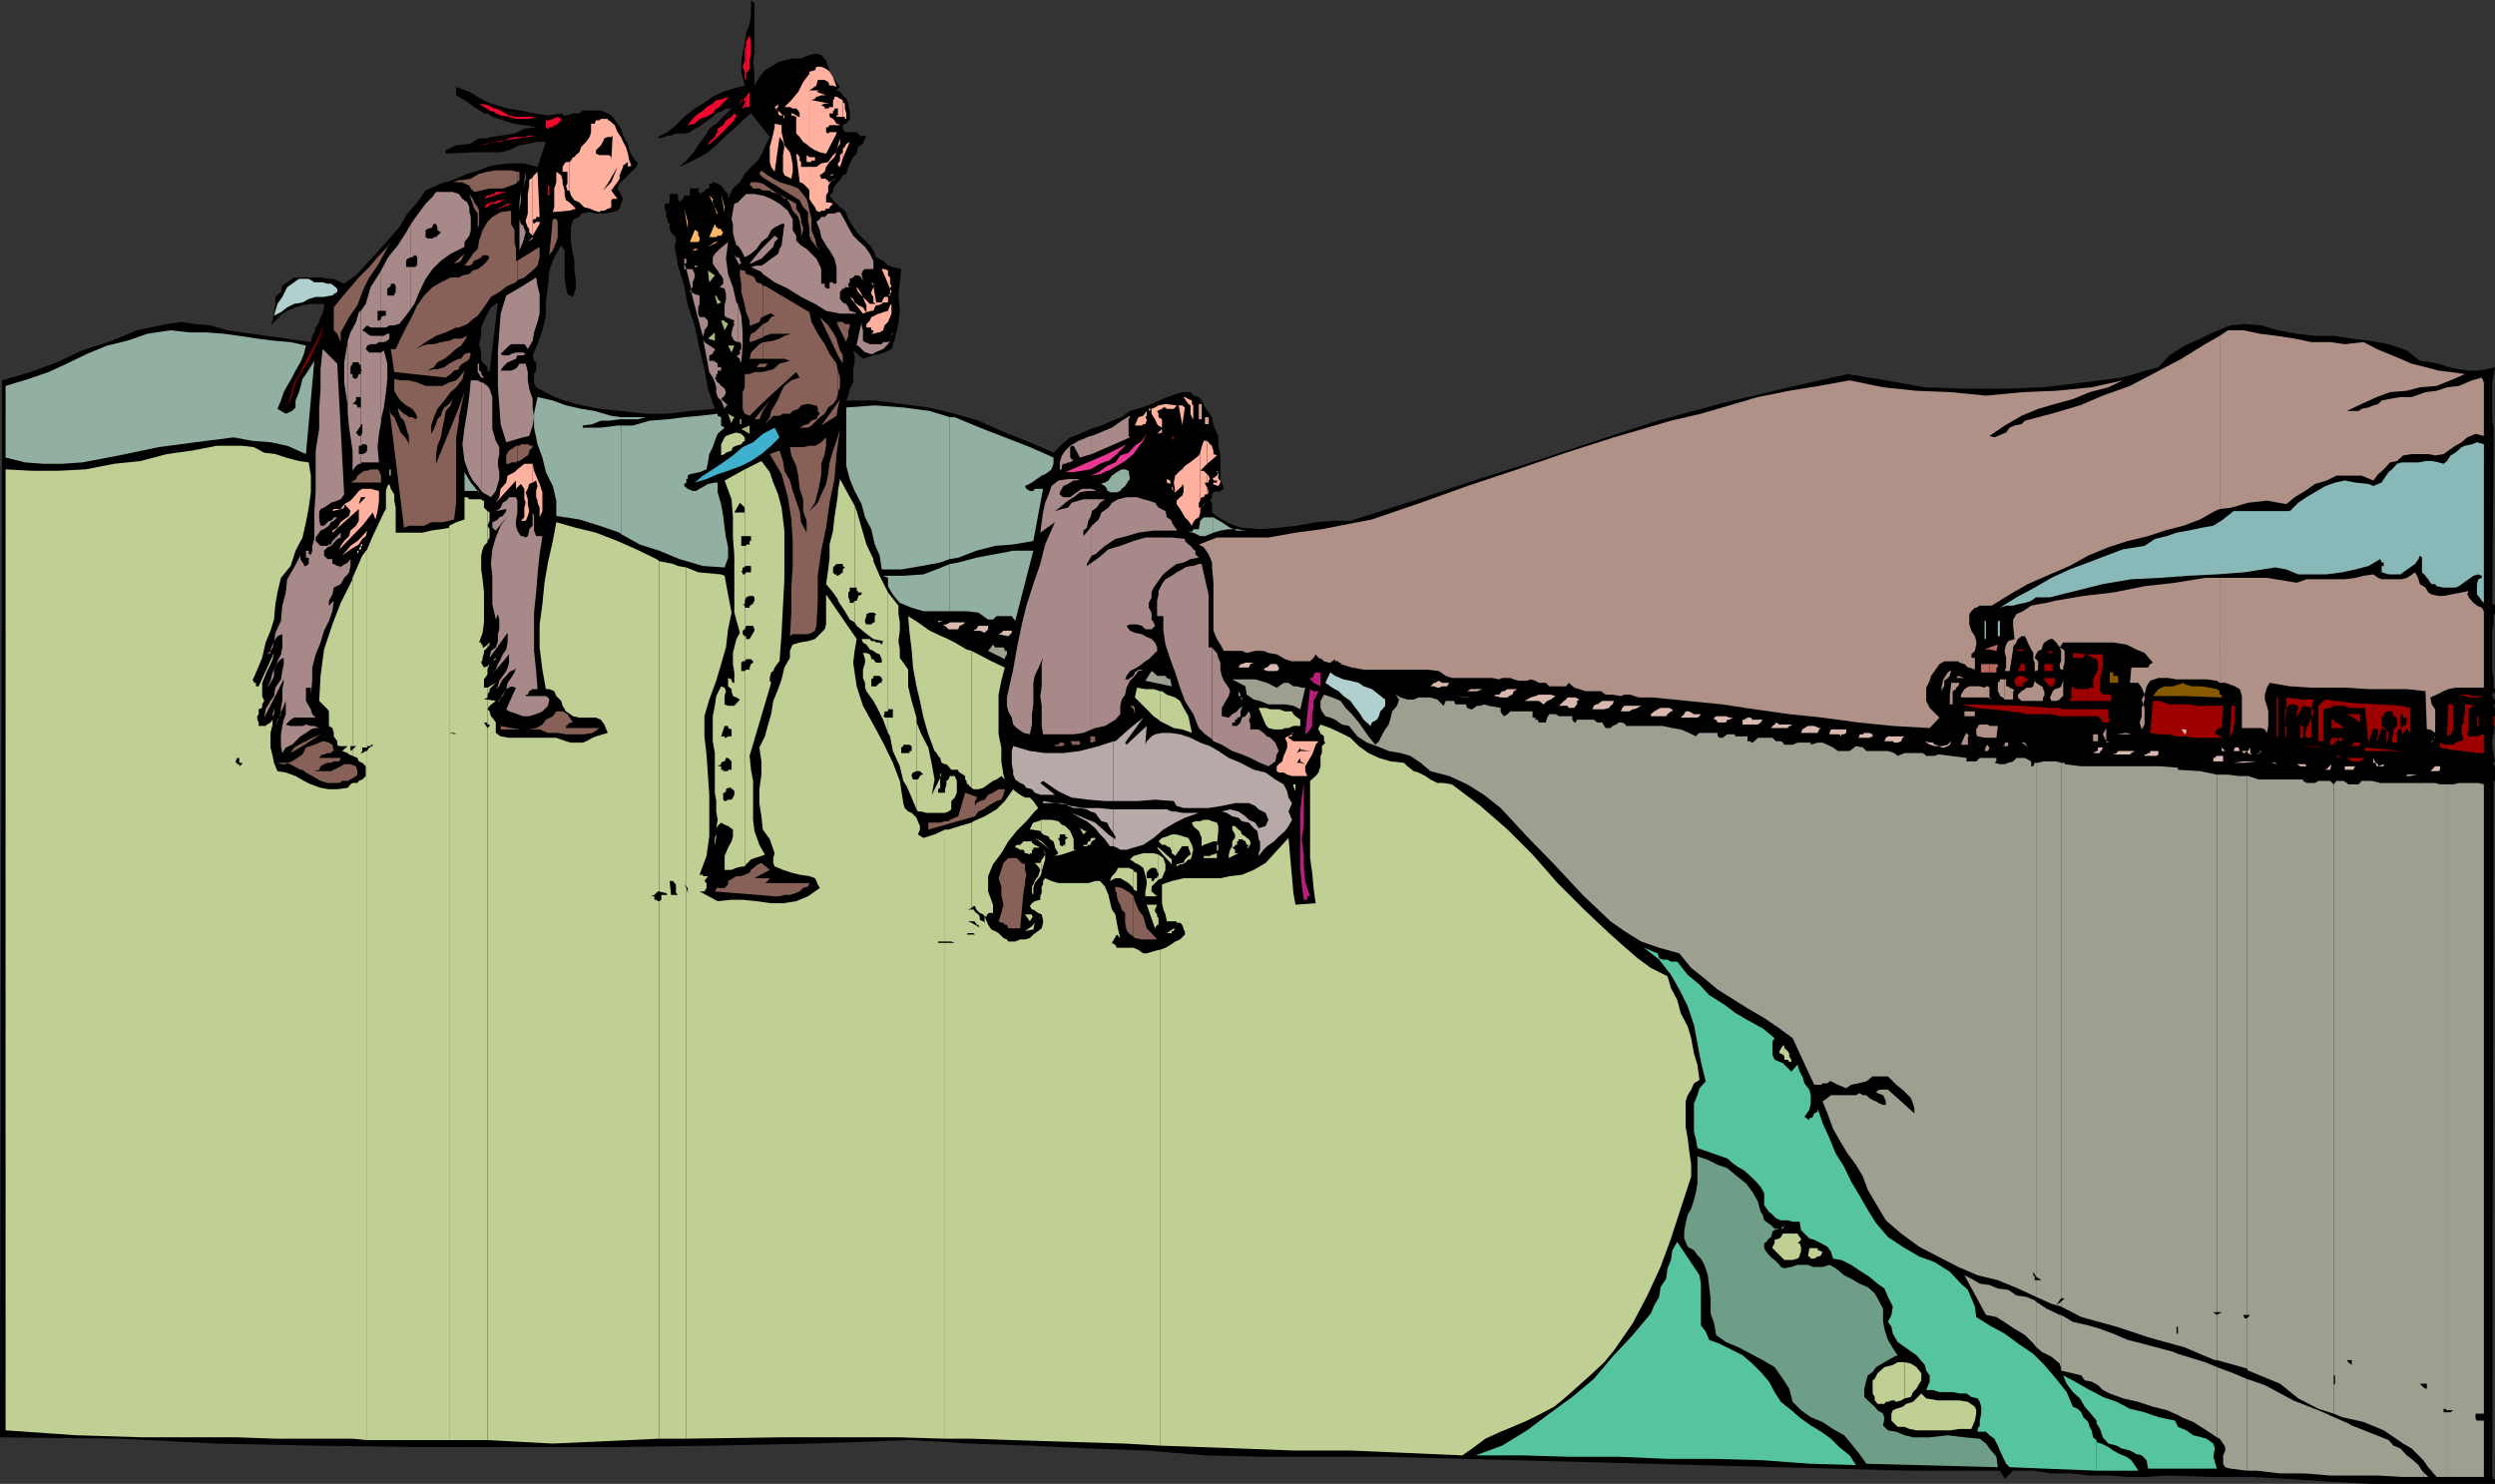 <svg xmlns="http://www.w3.org/2000/svg" width="358.801" height="213.398"><rect width="100%" height="100%" fill="#333333" stroke="none"/><path d="M70.102 208.102h18l14.398-.204 14.203-.296 14.399-.5 8.398.5 8.602.296 8.398.403 8.402.3 8.399.7 8.699.199h17.203l75.399 2h13l.699 1.2 1.199-1.2h2.902l2.598.398h2.902l2.598.301h2.703l2.797.2h2.703l2.899-.2 6.199.2h5.8l5.7.3 6 .403 5.8.296h17.7v-.699h-.2l-.199-.3.2-100.098h.199v-2.102l-.2-.3h-.199l.399-.399-.2-1-.199-1.2v-.698l.2-1.204.199-1.199V102l-.2-.7h.2v-.698h-.2v-.301l-.199-.2v-.203l.2-.5.199.5v-.796h-.2v-1.403l-.199-1.199V91l.2-1.5v-1.2h.199v-1.198l-.2-.204h-.199l.2-23.5V61.7l-.2-1.199V55l.2-1.2.199-1-1.2.302-1.398.199H355l-1.398-.2-1.5-.3-1.399-.5-1.203-.2-1.5-.203-1.898-1.5-2.602-.898-2.7-.5-2.597-.3-2.601-.4h-2.7l-2.601-.3-2.7-.5-2.398-.7-2.402-.198-2.098.199-2.402 1-1.899.898-2.199 1L312 51.102l-1.598 1.699-5.3 1.5-5.5.699-5.801.7-5.5.198H282.5l-5.7-.199-5.597-1-5.5-.898-9.3 2.097-9.2 2.204-8.8 2.398-8.903 2.898-8.7 2.903-8.8 2.8L203.3 72l-9.097 2.898h-2.402l-2.598.204-2.703.5-2.598.296-2.699.204-2.601-.204-1-.296-1.2-.5-1.199-.704-.902-.699v-1.398L174 72l.3-.5v-.398l.2-.301.703-.2v.2l.797-.5-.5-1.403V65.5l-.297-1.398v-1.403l-.703-1.5-.2-1.199-1-1.398-.5-1-.398-.5-.8-.204-.399-.5H170l-1.5.5-1.398.5-1.5.704-1.399.5-1.703.5-1.2.898-1.398.5-1.5.7-1.601.5-1.5.698-1.399.5-1.199 1-1.203 1.204-3.398-1.5-3.602-1.403-3.797-1.699-3.402-1-3.801-.898-3.898-.5-3.801-.5h-4.098l.297-.704.203-1 .5-.898v-1.898l.2-1v-1l-.2-.704 1.399 1.204 1.5-.5.898-.204.703-.199 1-.5.5-1.5.5-2.097.2-1.903-.2-2.199.2-1.898.199-1.903-1.2-.3-.699-.2L127 37.5l-1-.5-.398-1-.5-.7-1.2-1.198-.699-.704-.3-.5-.7-1L122 31.5l-.297-.8-.203-.4-.7-.5-1-1-.5-.698.5-.5v-.5l.5-.704.5-.5.403-.699.5-.199.297-1 .203-.5.5-.898.5-.5.2-1 .699-.403.3-.8.2-.399h-.7v.2l-.699-.7H121.5l-.297-.5V18l.297-.2h.203l.297-.5h.203v-1.402l-.203-.5v-.5l-.297-.699-.5-.5-.402-.5-.5-.199.5-.5-1-1.398-.5-.801-.2-.7-.3-.902-.7-.8-.699-.2-1 .2-1.199.5H114l-1.2.3-.898.2-1 .703-.902.5-.797 1-.703 1.199v-1.7l-.2-1.703.2-1.398v-7L108 0v1.898l-.2 1.5-.5 1.403-.198 1.5L106.8 7.5l-.2 1.398v1.403l.5 2-1.5.398-1.601.5-1.5.7-1.398 1-1.2.703-1.5 1.199L97.203 18 96 19l-1.398.7.199.198.8-.199L96 19.5h.5l.703-.3h1.5l.5-.2.7-.5.5-.2 2.097-1.5.5-.5 1-.402.402-.296h.801l-1 1L103 17.8l-1 .699-.7 1.2-.898 1.198-.8 1.204-.899 1-1 .898 1.5-.7 1.399-.698 1.199-.704 1.402-1.199 1.2-1.199 1.199-1 1.199-1.2 1.199-1 2.703 3.4-.703 1.402-.5 1.199-.7 1-.8.699-.898 1-.7 1.2-1 .902-.699 1.5v-.704l-.3-.296-.2-.204-.203-.296-.297-.403-.5-.3H103l-.2-.2h-.3v.2h-.5v.703h-.398l-.301.296v.204h-.2l-.5.296v-.296h-.199v-.204l.2-.296h-1.399v1h-.8l-.2.5-.5.5V28.8H97.5v-.903h-1.2v1.204l-.3.199h-.398v1h.199v.898L96 31.5v.398l.3.301v.7l.2.5.5.5.203.402v.5l-.203.5.5 2.898.902 2.903.5 2.796 1 2.903.7 3.398.699 2.903.5 2.796 1 2.903-3.598.3L96 59.5h-3.098l-3.601-.398-3.098-.301-3.402-.7-3.098-1-2.601-1.402L76.8 55v-1.2l.3-.5v-1.198l-.3-.204-.2-.796.7-1.602.699-2 .5-2.102V43.5l.3-2.398.2-2.204.703-1.898 1-1.7.5.7v4.102l.2 1.199.199 1 .8.398.399-1.199v-1.398l-.2-1.204V37.5l-.199-1-.3-1.7v-2.1l.3-1 .2-.2.699-.3.3-.5 1.2-.2.902.2h1.2l1.199-.2.699-.2.3-.3.2-.7.3-.698-.5-1-.3-.5.3-.704L91.5 24l.203-.5-.703-.898-.5-1-.2-.903-.698-1.199-.301-1-.5-.7-.7-1-.699-.5-1-.402h-2.601l-.5.403h-.899l-.8.3h-.7v-.3l-2.101.3-2-.3-1.899-.403L73 15.602l-1.7-.5-1.198-.403v1.602l.699.5 1.5.5 1.699.5 1.402.199 1.7.3-1.7.2-1.402.7-2 .3-1.398.2-.5.198v2H72l1.203-.296 1.5-.704 1.2-.199 1.199-.3H78.5L77.3 24l-1.898-.5H73l-2.2.3-.698.2v21.102l.5-.903 1-.699-1.2 10h.2-.2l-.3-.2v154.802m0-154.802v-.5l-.7-.698-.199-.204V50.7l-.3-1.199.3-1.2v-1.198l.399-1 .5-1V24l-1.2.5-1.699.5-2.101.898-1.7.5-2.199 1L60 29.102l-1.398 1.597-1.2 2L56 34.301 54.5 36l-1.398 1.5-1.7 1.898-1.902 1.403-.5-.2-1-.5h-.7l-1.198-.203H42.3l-1 .704-.7.5-.199.898-.8.7v1.198l-.2 1-.199 1.204-.3.699 1.699-1.7.699-.402 1.199-.5 1-.3 1.203-.2h1.899v.5l-.2.903-.3.5-.2.699-.5.8-.199.7-.3.5-.2.898-12-1.699-2.402-.7-2.2-.198L26 46.3l-2 .3-4.297.899-3.601 1.5-4.301 1.398-3.598 1.704-3.8 1.398L.3 54.7l-.3 152 17.102.198 14.101.704 14 .296 14.399.204h10.5V53.3m0-33.402h-1.2L67.5 20.7l-1.898.2-1.5.703v.5l4.101-.204h1.899v-2m0-5.199-.899-.5-1.703-1-1.898-.7v1.2l1.199.698 1.402 1 1.399.903h.5v-1.602"/><path fill="#fff" d="m113.602 10.3-.801 2 .8-2"/><path fill="#f0072e" d="m71.102 30.3 2.398-1H73zm0 0-1.5.4 1.5-.4m0-1h.199l.5-.198.5-.301.5-.2-.801.2h-.398l-.5.3v.2m0-.199h-.5l-.5.199-.5.5h.5l.5-.5h.5v-.2m0-.999 1.699-.5h-1.5l-.2.296v.204"/><path fill="#f0072e" d="M71.102 27.898H70.8l-.399.204h-.3l-.5.5 1.5-.5v-.204m.001-7.5 6-.898h-1l-.7.2h-1.199l-1 .198-1.203.5h-.898m0 0H70.8l-.7.301-1.199.2 2.2-.5m.001-4.297.199.199.699.3 1.203.2 1 .3h1.899l1-.3h.5-3.399l-1-.2L72 15.899l-.7-.296h-.198v.5m0-.501-1-.5-1.2-.204 1.5 1 .7.204v-.5M79 26.7h-.2v1.402h.2v-1.403m0-8.199v-.2h.5l.203-.3H80l.203-.2.5-.5v-.198l-.5-.301-1.203.5V18.5m0-1.2h-.5v1l.3.2h.2v-1.2m24.203 2.4 2.399-2.4v-.198l.3-.301v-.2l-.3-.3-.399.5-.8.5L104 18l-.797.5v1.2m0-.7-.203.2-.2.5-.8.698-.2.5 1.403-1.199V19m0-3.398.5-.5.7-.704.3-.5-.703.301-.797.2v1.203m0-1.204H103l-.5.5-.898.5-.5.5-1 .704-.5.5-.7.898 1-.2.7-.698 1-.301.898-.5.5-.7h.203v-1.203m4.097 1h.5V13.2l-.5.7v1.5"/><path fill="#f0072e" d="m107.3 13.898-.5.5h.302v.5l-.301.5v.204l.3-.204h.2v-1.5M107.3 11.5l.5.8-.5-.8v-.898l.5-.704V8.7l.2-1V6l-.2-.898-.5.898v5.5"/><path fill="#f0072e" d="m107.3 6.5-.198.5v1.7l-.301.902.3.699v1l.2.199v-5m-.501 9.102-.198.296.199-.296m-.001-1.204h-.198l-.2.704zm0 0"/><path d="m117.902 19.2-.3-.7-.2-.5.2-.2v-.5l.3-.198.7-.301.199-.5v-.403l.3.403-.3.5-.2.3-.5.7-.199.199-.3.5v.5l.3.2"/><path fill="#ffb09e" d="m52.102 77.5.5-.398.199-.801-.7.8v.399"/><path fill="#ffb09e" d="m52.102 77.102-.7.699-1 .699L50 79l-.797.898 1.2-.898 1.199-.7.5-.8v-.398m0-1.5 1.5-1.903.398 1 .3-1.199.2-1.5v-1.398l-1.2-.301h-1.198V71.5h.5l-.5.5v3.602m0-3.602-.5.5.3-1h.2v-1.2l-.5.302-.399.5-.8.898-.903.5-.5.7h.203l.297-.2v-.5l.703.7.2.3-.2.7-.703.5-.5.402-.5.796-.7.403v.3l3.802-3.402v1.7l-.399.703-.8.699-.2.8-.703.7-.5.699-.2.5 3.302-3.398V72m24.5-2.602.5-.296.199.796-.2.704v.898l.2.5v.3l.3.7v1.398L78 73.5v-2.7l-.398-1.198-.301-.704-.5-1.199-.2-1v2.7"/><path fill="#ffb09e" d="M76.602 66.7h-1.2l-1 .8-.402.398-1 .5-.2 1-.8.903-.2 1.199-.5.8 2.903-3.198V70.3l.7-.7.5.7v1.5l.199.5-.2.699v1.398l-.5.5h.7l.3-.699.2-.699-.2-1v-.7l-.3-1 .3-.5.2-.698.5-.204V66.7m0-32.802 1-1.699v-.3h-.5l-.301.3-.2-.3v2"/><path fill="#ffb09e" d="M76.602 31.898V25.5l-.5.398v.801l-.2 1.2v2.8l-.3 1v.2l.3.8.2.2v.5l.5.5v.203-2.204"/><path fill="#ffb09e" d="m76.602 31.7.199-.2h.3v-.3h.5l-.3-6.5-.5.5-.2.3v6.2m5.301-1.4.899-.3-.899-.898V30.3m0-1.198-.5-.301-.199-.7v-.703l-.3-1v-.5l-.2-.699-.703-.5v1.5l-.297.903V29.8l-.203.699 2.402-.2v-1.198m0-1.703.2.704.5.699.699.3.699.7.8.199.7.3.703.2.2-.2h.5l.5-.3v-3.3l-.7.698.7-1v-4.097h-1.2l-.5-.2v-.5l.5-.5.2-.203.3-.5.2-.5.5-.199v-2.597h-1l-.2.199h-.5l-.203.5H85V19l-.2.7-.5.698-.3.301-.398.403-.301.796-.5.403-.2.3h-.199l-.3.5-.2.2v4.097"/><path fill="#ffb09e" d="M81.902 23.3h-.5l-.199.2-.3.5v.7h.699v1.698l-.2.301.2.7h.3V23.3m5.5 6.7h.2l.3-.2v-1l.2-.198h.699l-.899-1.204.5-.699.399-.5.3-.5v-.5l.2-.5.3-.699v-.2l.7-.5v.7l.5-.2-.301-.698-.2-1-.3-1-.398-.704-.301-.699-.5-.699-.399-1-.8-.7h-.2v2.4h.5l.2-.2-.2 3.8v-.698l-.3-.301h-.2v4.097L88.801 24l-.899 2.2-.5.5V30m25.398-4.8 1 .5.2-1v-.9l-.2-1.198-.198-.704-.801-1V25.2"/><path fill="#ffb09e" d="m112.8 20.898-.198-1-.2-.898v-1l-1-.2v.5l-.199.9-.3 1.198-.2.704V23.3l.2.699.5.7.699-5 .5.698.199.704-.2 1.199v2.398l.2.5v-4.3M112.8 16.8v-.198h-.198l.199.5V16.8m-.001-1.402h.802l.398.204h.5l.3.296.2.403v.5h-.2l-.3-.2-.5-.3h-.2v.3h.2l.5.2v2.398l.5.5.5.7.703.5.2.203v-10.5L115.5 11.8l-.7 1.398-1 1.2-1 1m3.602 12v1.204l.301.5.5.699.2.5.5.199.199-.2h.5l.199-.3h.5v-.2l.5-.5-.5-.198h-.5v-1l.3-.5v-.903l.2-.3.3-.5-.3.3h-.2v-.3h-.3v-.2h.3-1l-.199-.5.7-.5.199-.699.5-.7.699-.698.3-.704.2-.796.3-.403v-.8l-.3 1-.2 1-.5.402-.698 1-1 .199-.7.5h-1v3.398"/><path fill="#ffb09e" d="M116.402 24h-1.199v-.7l-.203-.198v-.5l-.2-.301-.3-.2.5 4.098.5.2.703.703.2.296V24m-.001-.7h.301v-.198h.5v-.5h-.8v.699m-.001-.699L116 22.3v1h.402v-.7m0-1.498.801.5.7.296.898.204 1.5-2.903V19h-1l-.2.2-.3-.2v-.7h.3l.2-.3h1.5l-.301-.2h-.2l-.3-.5-.2-.198-.5-.301v-.5h.5v-.403h.2v-.296h.5v1h-.2v.199h.903v-2.403l-.402-.199-.5-.3H120v.3l-.2.2v1h-.5l-.198.203h-.5v-.204l-.5-.296.5-.204h.699l-2.598-.5.5-.199.2-.3h.199l.5-.2h.699l-1.399-.5.5-.199h-1.5l1-.7.2-.8h1l.5.3.199.5h.5l.5.2-.5-1.398-.5-.801-.5-.403-.7-.296h-.699l-.199.5-.8.199v10.8m4.8 1.699 1-2.402-.5.301-.203.403-.297.296v1.403"/><path fill="#ffb09e" d="M121.203 21.398v.5l-.402.403v.8l-.301.399v.3l.3.2.403-1.2v-1.402m0-4.598h.297v.302h.203V16.3l-.203-.7v-.703l-.297-.199V16.8m5.097 31h.2l.5-.3.203-.7.5-.5.297-.698.203-.5v-1.403l-.203.2-.297.8-.703.2-.5.203h-.2V47.8"/><path fill="#ffb09e" d="m126.3 45.102-.5.296-.5.204-.198.5-.5.5v.5h.699v.398h.3v.3l-.3.2h.3l.7-.2v-2.698m-.001-1.204.5-.199.2-.199h.703v-1 .2h-.5L127 43l-.2.5h-.5v.398m0-.398h-.3l-.398-2.398v.199L125.3 42v.3l.3.4v.8l.399.2h-.898l-1-1 .3.8.2.398v1l.699-.199h.3l.2-.5.199-.3h.3V43.5M170 73.7l.402.698.5.5.5.704.2-.5.3-.403.5-.3.2-.7V73h-.2v-.7l.2-.3v-4.3l-.2.198.2-.199v-2.597l-.2.398-1 .8-1 .7-.402.5v2.398-.296l.203.296v.903l-.203.5v2.398m0-2.399-.297.2-.5.5v.5l.5.7.297.5v-2.4m0-3.8-.297.2-.703.698-.2 1 .2 1.204h-.2l.2.199 1-.903V67.5m0-6.5v.2l.402-2.598L170 58.3V61m0-2.7h-.5l.5 2.7Zm0 0"/><path fill="#ffb09e" d="M172.602 73.7v-.5l.199-.2h-.2v.7m.001-1.7v-.2l.199-.3h.3l.2-.398h.3v-1l-.3-.5v-.204h.3V68.2l-.5-.5h-.5V72m.001-4.3 1-1v-3.302h-.5l-.301.903-.2.8V67.7m.001-7.4h.199v-2.198h-.2V60.3"/><path fill="#ffb09e" d="M172.602 58.102h-.2V60.3h.2v-2.2m1 13.002.199-.301-.2-.7zm0-1.704h.199v-.296l.199-.204-.2-.5-.198-.199v1.2m0-2.699L175 65.5l-.5-.2v-.5l-.2-.5v-.198l-.3-.204-.2-.296-.198-.204V66.7m0-5.7h.199v-1h-.2v1"/><path fill="#ffb09e" d="M173.602 60h-.301v1h.3v-1M187 111.602h1l-.297-.704v-.699l.297-.5.402-.699.301-.5.2-.5.3-.898.399-.5H187v1.199l1.402.199H187v1.5l.703.398-.703-.199v1.903m0-1.902h-.5l.5-.7v.5-1.5l-.5.3.5-.8v.3-1.198h-1l-.7-.5v-.204h.5v-.296l-1 .5.302.699v.699l-.301.8-.2.4-.199.8-.5.398-.3.301v.7l.3.203h.7l.5.296.699.204H187v-1.903M76.602 34.102l-.7.699.7-.5zM54 74.7l-.898 1.198-.301.403.5-.7L54 74.7m-5-1.5h-1l-.2.3Zm125.3-4.302h.2v.204h.5v.296h-.5v.204h-.2l.903.296.297-.5v-.296l-.297-.204v-1l-.203.5-.7.5m.903-1L175 67.7v-.2.398h.203M172.8 73l.5-.7-.198.2zm-4-2.398-.3-.704v.403zm-.3-.704-.2-.296v-.5l-.5-.204v.5l.5.204.2.296M119.3 25.2h.5V25Zm.302.698.699-.199-.5.2zm66.198 79.704.2-.204h-.2zm-73.198-89-1-1h-.2l.5.296v.403l.2.3h.5m-1-.999.3-.204v-.296l.2-.204-.7.5.2.204M127.703 42.5H128v-.2zm.297-.2.203-.3-.203-.5Zm0-.8.203-.398L128 40.8v-.903l-.297-.296v-.704l-.5-.199h-.402L128 41.5m-3.398 3.398-.2-.199-.3-.5-.7-.3-.199-.2-.3-.199-.2-.5-.5-.3 1.899 2.402.5-.204m-.5-2.198-.2-.4-.5-.8-.199-.2v.2l.2.5.699.7m1.5-1.598V40.8l-.301-.2zm44.601 16 .2.296.5.704.3.199V59.5l.2.5.199.3v-2l-.2-.198v-.5l-.5-.204-.5-.296h-.199m-1 1.198-1.601-.198-1 .199-.5.3-.5.2v.699l.3.5.2.3.3.7.2.2.5.3v.2-1.4l-.5-.3v-.5l-.2-.398.7-.301.199-.2h.3l.2.2h1l.199-.2.203-.3m-2.101 3.399-.7.698.7-.199zm-1.5-2.9h-.399v.302zm-.399.302h-.3l-.5.699-.7.199-.203.5-.297.7h1l.2-.2h.3l.2-.5v-.2l-.2-.3.2-.2v-.698h.3"/><path fill="#fff" d="m123.203 20.898-1.5 2.204 1.5-2.204m-42.5 1.704-.5 1.199.5-1.2"/><path fill="#ffb866" d="m104.203 30.5-.5-2.602.5 1.903zm-1 .2H103v-.2l-.2-.5v-.2l-.3-.698v-.5l-.5-.5 1.203 2.597m-4-1.597 1.2 2.597-1.2-2.597m2.097 0 .5 2.398-.5-2.398M97 29.3l.5 2.2-.5-2.2m1.902 3.598-.5-2.898.5 1.898zM96 30.3l1.5 2.598-1.5-2.597m7.703 2.801.297.296-.297.5h-.5l-.203.204h-1l.8-1.903.2.5h.203v.2h.5v.203"/><path fill="#876157" d="m80 31.5.203.398v2.204L80 34.8l-.297.699-.203.5-.5.7.5-5.2h.5M52.402 69.398h2.399v-1L54.5 67.7l-.2-.199h-1l-.5.2h-.398v1.698"/><path fill="#876157" d="m52.402 67.7-.3.198-.7.5-.199.5-.8.5h2V67.7m-.001-26.4.7-1.402L54.3 38.2l1.2-2.2.703-1.2-.5.7-1.402 1.5-1.2 1.398-.699.704V41.3m0-2.198-.8.796-1.2 1.403-1.199 1.398L48 44.2v3.3l.5.5.3.7.2.5v-1.4l1.203-2.198 1.2-1.704.699-1.898.3-.7v-2.198M66 60l.3-1.398.5-2.204-.8 2.204V60m0-1.398-3.297 8.097V65.5l.2-1.398.5-1.204.199-1.199.3-1.398.2-1.2.699-.8.3-.903-.5.704-.699.5-.3.5-.2.699-.5.5-.199.699-.3.7-.403.698V61.2l.402-1.2.5-1.2 1-1.198.899-1.204.8-.699.399-.5v-.898l-.398.398-1 .301-1 .5h-2.399L60 55l-1.2-.3h-1.198l-.899-.2v1.7l.5.902.399.5.8.699.899.5.5.699.199.5-.2.3-.5-.3h-.5l-.198-.2-.5-.3-.5-.398-.2-.301h-.199l.2.699.199.5.5.5.3 1 .2.7.199.5v1.198l-.2-.5-.5-.699-.5-.5-.398-1-.3-.699-.2-.5-.5-.5-.203-.7 2.102 17.098.699-.296H61l1-.5h1.602l1-.204.699-.199.3-2.398v-9.403L66 60.5v-1.898m0-3.402.5-.7.3-1.2-.8 1v.9m0-2.4.5-.5.703-.402.297-.296.203-.704-.203-.199-.7.2-.5.703H66V52.8m0-1.198-.7.296-.698.403-.7.5-1 .3h-.5l-.902.2.902-.5.5-.7 1-.5.899-.703.5-.5.699-.5V48.7h-.7l-.698.301-1.2.2-1 .3H61.5l-.7.2-1 .5 1.403-1 1.5-.9 1.399-.5 1.5-.698H66v-7.204h-1.2l-1.398.704-1.199.699L61 42.5l-1 1.398-.7 1.5-.898 1.704-.8 1.597-.7 1.5h-.699l.5 3.301 7.399.8.699-.5.5-.5.699-.198v-1.5m0-1.704.3-.199.5-.699.403-.7-.902.4H66v1.198m0-2.796 1.203-.5.797-.704v-7l-.5.5-1 .204-.5.296v7.204m0-9.402.3-.2.5-1-.8.7v.5m0-.5-.7.698.7-.199zm0-11h.5l.3.198.7.301.203.403.297.296V25.5l-.297.2-1.203.198H66v.301m0-.301-.898.301H66zm2 20 .703-.5.899-1.199 1-1.5L71.8 42l1.2-.898 1.203-.5.2-.301V37.5h-.2v-1.7l-.203-1v-1.698l-.5-.903v-1.898L72 30.5l-1.2.7-.698.698-.7 1.204-.5 1.5-.199 1.199L68 36.5v1.2l.203-.2.7-.3.3-.2.2-.3h.699l.3.3-.3.5-.7.7-.699.5-.703.198v7m0-9.398-.297.5-.902 1.2h.699l.5-.302V36.5m0-7 .203.5.5.7v2.198l.2-.699v-1.898l-.2-.5-.5-.7-.203-.5v.899m0-.898-.5-.704.203.704.297.699v.199-.898m0-1.204.203.204 1-.204 1.2-.296H72.3l1.199-.403.703-.3.2-.2v-1.5L73.5 24.5h-2.2l-1.198.2-1.2.3-.902.5v1.898M74.402 66.3h.301l.7-.5.5-.3.199-.398V64.8l.5-.5v-.2h-.5v-.203h-1.2l-.199.204h-.3V66.3"/><path fill="#876157" d="M74.402 64.102h-.199L74 64.3l-.797.5-.203.3-.2.399v1.2h.403l.297-.2h.703l.2-.2v-2.198M74.402 40.3l1-.402 1.2-1 .699-.699.3-1.199v-1.5l-3.199 2v2.8m0-14.1.301-.302V24.7h-.3v1.5m35.3 32.902 1-1.5-1 1.199zm0-.302-1.203 1.5h.703l.5-1.198V58.8"/><path fill="#876157" d="M109.703 57.898 114.5 53.5l.5.8-1.2.4-1 .8-.398.7-.5 1.198-.5.903-.5.8-.199.899-.703 1 .703-.7.5-.5h.899l.5-.3h1l.398-.398.8-.301.403-.5.797-.2h.402l.801.2h.2l.199.3v.5l.3.399-.3.3-.2.5h-.199l-.5.2-.5.5H116l-.5.2-.5.3h1.203l.5-.3 1.2-1.2.699-.5.5-.898.699-.5.5-.704.199-.699v-3.398l-.2-1-1-1.403-.698-1.398-1-1.5-.899-1.7-.3-1.402L110 41.102h-.297v4.5l.297-.204.703-.296h.2l.5.296-.5.204-.5.699-.7.3V48.5l.297-.2.902-.3h2.899l-1 .3-.7.4-.898.3-1.203.2h-.297v2.402h3.098l.8.296-.8.204-.7.199-.898.8-.8.2-.7.199v4.398m0-4.398H108.5l-.7.3h-.698v1.9l-.301.698v2.403l.3.699.7.3 1.902-1.902V53.5"/><path fill="#876157" d="M109.703 52.8H110l.402-.5h.301-1v.5m0-.5h-.5l-.402.5h.902v-.5m0-3.1-.5.3-.703.7-.5.5-.2.902h1.903v-2.403m0-2.597-.5.5-.703.699-.5.199-.2.7v.5l.7-.2.703-.3.5-.2v-1.898m0-5.5-.203-.301-.7-.2-.3-.703-.5-.296-.7-.204-.198-.5h-.5l-.2-.199v.903l.2 1.199V42l.199.7.3 1.198.2 1 .5 1.204v.699H108l.5-.2.703-.3.297-.7h.203v-4.5m0-13.703h1l.2.204 1 .296-.5-.296-.7-.5-1-.704v1m0-1-.902-.199H108l-.2.5h.2l.3.403h.903l.5.296v-1"/><path fill="#876157" d="M109.703 25.5 115 28.8l.5 1 .703.7v1.2l.2 1.198v1l.3.704.7.898.5.5-.5-.7-.2-1-.5-1.198V31.5l-.3-1.2-.2-1-.203-.698-.797-1-.402-.5-1-.403-1-.3-.7-.2-.898-.5-.8-.5-.7-.5v.801m0-.8-.203-.2-.297.5.5.5v-.8M120.5 58.602l.3-1.204-.3.5zm0-.704-2.398 3.301 2.199-1.398.199-1.2v-.703m0-1.198v-.302l.3-.699v-1.398l-.3-1v3.398m0-5.597.703 1.199v-1.2l-.402-.703-.301-.898v1.602m0-1.602-.2-.8-.5-.9-.698-1-1.2-1.198 2.598 5.5V49.5m0-2.7 1.203 2.4V49l.297-.7v-.8l.203-.398v-.5h-.703l-.297-.301h-.703v.5"/><path fill="#876157" d="M120.5 46.3h-.2l.2.5zM56.203 34.8l.7-.698 1.199-1.403-1.399 1.602-.5.5m55.699-6.903.5.204.7.5h-.301l-.7-.704h-.199m1.2.704.5.699.398 1 .8.898.2.7.203 1.203v1l.297-1v-.403l-.297-.8V31.5l-.203-.8-.2-.2-.3-.5v-.7l-.898-.5-.5-.198"/><path fill="#ffb866" d="m100.602 34.602-.2.199h-1.199l.7-1.7h.199l.3.297v.5l.2.204v.5m1.198.898 1-.7h.403zm-1.398.3-.3.2h-1.2.7l.3-.2h.5"/><path fill="#a8b87d" d="m100.402 37 1.399 4.5-1.399-4.5m0 1.398h-.5V37.2v1h.2l.3.2M102 40.602l-.2-1.704 1 .704zm0 0"/><path fill="#fff" d="m126 39.602.8 2.398-.8-2.398"/><path fill="#b0cfcf" d="M48.5 41.5v.5l-.5.3-.2.2h-.198l-1 .2h-1.2l-1 .3-.902.5-1.2.2-1 .5-.898.698-1 .5.2-.699.3-1 .7-1 .699-1.398.699-.5 1-.7h1.402l.801.5h1.2l.699.2h.5l.398.3.5.399m150.703 59.102v.898l-.402.5-.301.3-.2.7-.3.5-.7.398-.198.5-1-.898-.5-.8-.899-1.2-.5-.7-1-.698-.703-.704-.898-.5-1-.699.699-1.5.699.5 1.203.5 1 .2 1.2.3.699.5 1.199.403 1 .796.902.704"/><path fill="#a8b87d" d="m101.8 42.5 1 2.602-1-2.602m1.403 1.2v.198l-.402-1.398H103v.2h.203v.3l.5.5-.5.2"/><path fill="#910000" d="m41.3 58.602.5-1.704.5-1.898.903-1.5.797-1.602.902-1.699 1-1.898.7-1.7.5-1.703-.5 1.704-.5 1.699-.899 1.898-.8 1.7L43.5 53.3l-1 1.7-.5 1.898-.7 1.704"/><path fill="#a8b87d" d="m102.8 46.102 3.602 10.097-3.601-10.097m1.902.5-.5.898-.5-1.398h.5v.199h.2l.3.3m.5 14.099.399-.7-.399-.2Zm0-.9-.5-.3.5 1.5zm1.399 1.9 1.199.698V61.2zm0-1.2v-.2h-.2v.9-.2h.2v-.5"/><path fill="#91b0a1" d="m44 49.7-.297 1.198-.5 1.204L42.5 53.3l-.5 1-.7 1.199-.5.898-.398 1.204-.5 1.199 1.2.699.898-.398.5-.5v-1l.5-1.204.203-.699.297-1.199.5-.7 1.203-1.902L44 65.301l-2.7-1.2-2.398-.5-2.601-.203-2.7-.5-5.5.704-5.3.699-5.7 1.199-5.3 1-2.899.2H6.301l-2.7-.2-2.8-.7V55.5l3.3-1L7 53.5l2.602-1.2 2.898-1.402 2.902-1.199L18.301 49l2.902-1 3.297-.5 2.703.3h2.399l2.601.2 2.2.3 2.597.4 2.402.3 2.399.2 2.199.5m12 17.8h.203v.898H56V67.5m106.5 1.398-.2.204-.3.5-.2.296-.5.403-.198.3-.5.2h-1l-.2-.2h-.199v-.3l-.3-.403-.5-.296h-.2l.7-.204.5-.296.5-.704.699-.5.699-.398h.5l.5.2.199 1.198m-94.797 1.704h1l-1-1.204zm0-1.204-.902-1.5v2.704h.902v-1.204M89.3 76.8l2.7 1.5 2.8.9 2.903 1.198 3.399 1 3.101.204.5-1.403v-1.5l-.3-1.398-.2-1.403L104 74.2l-.297-1.699-.5-1.7v-1.402h-.402l-1 .204-.5.296-.7.403-.5.3h-.5l-.699-.3-.5-.403v-.296l.301-.204v-.5h.2v-.5l.3-.199 1.399-.3 1-.399.199-1 .199-1.2.5-1 .3-.902.403-1 1-.898-.5-.3V60l-.5-.2v-.3l-2.601.3-2.2.2-2.402.3-2.598.2-2.402.7h-1.7v15.6"/><path fill="#91b0a1" d="M89.3 61.2h-.5l-2.398.3h-2.601v-.3l1.402-.2 1.2-.5h1.199l1.5-.2h.199V60l-1.399-.2-2.402-.698-1.898-.301-2.2-.5-1.902-.7-2.2-.5-.5 2.399v2l.5 2.398.7 1.903.5 2.097 1 2L80 72v2.2l3.3.5 2.903.902 2.899 1 .199.199V61.199"/><path fill="#91b0a1" d="M89.3 60.3h2.403l1.2-.3H89.3v.3m47.302 27.598H139l1.703.204 1.399 1h.699l.5-.5h2.199l.5.699 2.602-10.102h-2.899l-2.601.5-2.7.5-2.601.7-1.2.203v6.796"/><path fill="#91b0a1" d="m136.602 81.102-1.2.5-2.601 1-2.899.199H127l.703.3v1.2l.5.898.5.7.7.8 1.699.7 1.699.5h3.8v-6.797m.001-.704 1.199-.199 2.601-1 2.7-.699 2.601-.2 2.899-.5L150 70.3h-1.2l-.198.302h-.5l-.5-.301-.2-.403 1-.5.399-.296 1-.704.5-.199.699-.5.203-.199.297-.8v-.9l-3.398-1.5-3.602-1.402-3.598-1.398-3.601-1.5h-.7v20.398"/><path fill="#91b0a1" d="m136.602 60-2.899-.898-3.8-.5-4.102-.301-4.098.3V67l.5 1.898.7 1.704 1 1.898.5 1.898.898 1.704.5 2.199.699 1.597.3 2h2.802l2.898-.5 2.703-.5 1.399-.5V60M174.5 76.602l1-.301 1.203-.2h.7l-.5-.203-1.2-.796-.703-.403-.5-.3v2.203"/><path fill="#91b0a1" d="M174.5 74.398h-1.398l-.5.5-.2 1.204h-.8v.199h-.2v.3h.2l1 .5h.699l1.199-.5v-2.203m2.902 1.704.5.199h1.2l-1.2-.2h-.5m-6 .501-.5-.301.301.3zm-102.699-6 .2.199v-.2zm0 0"/><path fill="#b09187" d="M319.203 98.2H320l1.402.5.7.402.3 1v4.597h2.801l.5.2.297.5.203-1V102.3l-.203-.8-.297-.898v-.704l.297-1 .402-.699 2.899.5 3.101.2h5.098l3.102.203h5.5l2.699.296.199 5.5h.5l.703.5V102l-.5-.7-.203-1 .902-.402 1-.5.7-.296 1-.204h4.101v-11l-.3-.5-.7-.296-.203-.204-.297-.199-.703-.8v-.2l-.2-.199.2-.5-3.598.7h-.699l-1-.2-.5-.3-.402-.7L348 84l-.2-.7-.198-.5-.301-.5-.7.5-.5.302-.699.199H342.5l-.5-.2-.7-.5-1.398.2-1.199.3-1.5.2h-5.5l-1.402.5-4.301-.7h-6.797V98.2"/><path fill="#b09187" d="M319.203 83.102h-2.101l-4.301.699-4.399.5-4.5.898-4.3.5-4.102.7-1.2.3-1.198.2-1 .203-1.2.796-.902.403-.5.8V90l.203 1.898-.902.301-.301.5-.2.7v.5l.2.703V96l-.2.5h.7l.5-3.102v-.296l.203-.403.297-.3v-.2l.203-.3.5-.399h.5l.2.398.199.5.5 1 .3.5v.903l.2.5v1l.199.398V96.5l.3-.2v-1.198l-.5-.5.2-.5.3-.5.5-.204.2-.699.199-.3.3-.2.5-.3h.403l.5.5.5.703.5-.704h7.2l1.898.301 1.402.7 1.2.5 1.199 1.402-.399.199-.3.5H306.5l-.2 2.2h1.2l.5.698.402 1 .301-1.199.5-.8 1.2-.399h1.398l1.199.2h4.3l1.5.198.403.301V83.102m0-9.902 1.7-.2 2.398-.7L326 72l2.8.5 1.2-1 1.5-.898 1.402-1 1.7-.5 1.398-.704h3.602l1.699.704.699-.903.8-.699.903-1 1-.2.899-.8 1.199-.2h2.402l1 .2 1.2-.2.699-.5 1-.698.898-.5.8-.704 1.2-.5 1.203.301V55l-.3-.7-1.403.4-1.898.8-1.7.2-1.5.5-1.601.198-2 .704h-1.598l-1.703.296-1 .204-.5.5-.7.199-.698.3-1 .2-.399.3H337.5l2.102-1 2.199-1 1.902-.703 2.399-.199 1.898-.5 2.402-.199 2-.8 2.098-.9-2.098-.3-1.699-.2-1.902-.5-2-.5-1.598-.698-1.703-.704-1.7-.699-1.898-1-2.699.301-2.101-.3h-2.7L330 48.7l-2.598-.4L325 48l-2.398-.5h-2.2l-1.199.8v24.9"/><path fill="#b09187" d="m319.203 48.3-2.101 1.2-3.399 2.102-3.601 1.898-3.801 2-3.899 1.398-3.3 1.403L295 59.5l-3.797 1-.5.5-1 .2-.703.3-.5.7-.5.198-.7.301-.5.2-.698-.2 2.199-1.5 2.402-1.398 2.399-1 2.398-.7 2.602-.703 2.398-1 2.703-.699 2.098-1-4.5 1-5.098.5-4.8.2-5.301.5-5-.5-5-.2-4.801-.5-4.801-1-4.398.801-4.301.7-4.5.902-4.098 1.199-4.101 1.199-4.301 1-4.098 1.2-4.101 1.198-6.899 2.204-7 2.398L211 69.898l-6.7 2.403-7 2.398-7.198 1.403-3.801.5-3.899.699H175l-2.598 1 .7.398.699 1 .5 1.2v.703l.199 2.199v6.898l.5 1.2.5.8.5.903h2.602l.699.296 1.199-.296h1.203l.7.296 1.199.204 1.199.699 1 .3h2.601l.5-.5.301-.5.399.5.5.2.3.3.7.2h.199l.699-.5v.3h.5v.2h.3v.199l1.602.5 1.7.3h9.101l1.7.2 1 .7.898.3h5.8l1 .2.399-.2h1.203l.5.2.7.198h1.199l.5-.199.699.2.5.3h1l.5.5h2.402l.399-.5.8.7.7.203.898.296h2.203l.7.5h1l1.199.204.5-.204h.898l.5.204.703.199h1.899l5.101.5 5 .5 4.598.699 5 .7 4.8.5 5.102.698 5 .5 5.297.301 1.402-1.5-1.402-1.398-.5-1v-1.903l.5-1 .203-.699.5-.699.7-1 .699-.398h2l.199.199.699.199.5.5h.203l.797.3v-1.698h-.5v-.5l.5-.5.203-.903v-.5L284 91.5l-.5-.8-.297-.9v-1.5l.297-.402.5-.5h.203l.5-.296h1.7L289 85.5l2.602-1.5 3.199-1.398 2.8-1.204 2.7-1.5 2.902-1.199 2.797-.898 2.902-.7 2.399-.8 2.699-.7 2.402-.902L318.5 73.5l.703-.3V48.3m31 57.098v.5l-.203.403.203-.2v-.703m-.203.902-.297.302v.5-.301l.297-.5m-41.598-6.403-.402.704.203.699.2-.7v-.703"/><path fill="#b09187" d="m308.203 101.3-.203.5v1.2l-.297.898.297 1 .402-.699v-2.398l-.199-.5m-12-8.199.2.5v1.5l-.2.398v.5l.2.3h.3V96l.2-.7v-1.698l-.2-.204-.5-.296"/><path fill="#a8b87d" d="m101.8 48.7 1-.9V49Zm3.403 2-.5-1h.899zm0 0"/><path fill="#fff" d="m120.3 60.5-1.5 1.7 1.5-1.7"/><path fill="#40b0cf" d="m112.102 62.898-1.2 1.204L109.5 65.3l-1.5 1-1.398.699-1.899.7-1.5.5-1.601.698-1.7.5 1.2-1 1.398-.898 1.5-1 1.402-1 1.399-1.2 1.5-.698 1.402-1.204 1.7-.898.699 1.398"/><path fill="#876157" d="m117.402 90-.199.7-.5.3-.5.2H114l-.398.3.199-3.398V84.5l.199-3.102v-3.597l-.2-3.102-.5-3.199-.898-3.3-1.699-2.9 1.399-.5.5 1.5.199 1.4.8 1.402.399 1.5.5 1.398.5 1.5.203 1.602.797 1.5v-1.704l-.5-1.398v-1.7l-.5-1.5-.2-1.902-.3-1.398-.7-1.5-.198-1.2h1.898l.902-.198h.801l.399-.204.5-.296.699-.704v1.204l-.2 1.199-.5 1.398v1.5l-.199 1.2-.3 1.402-.399 1.5-.8 1.199 1.199-1.2.5-1.198.699-1.5.3-1.403.2-1.699.5-1.7.5-1.402.5-1.699-.5 3.602-.301 3.597-.7 3.403-.5 3.597-.698 3.301-.5 3.602v3.597l-.2 3.602m29.801 38.2-.5 5.3H145l-.2-.5h-.3l-.2-.3h-.3l-.398-.2.398-1.2.3-1.198-.3-1.403V127.5l-.398-1.2.398-1.198.3-1 .7-.704h1.203l.7.704.5.199v.8l.199.7-.2.898v.5l-.199 1m6-21.097h-.3v.199h-1.2v-.2h.5l.2-.3h.5l.3.3m2.097.001h-.898v.199l-.5-.7h1.399v.5m2.199-1.203v.704h.203l-.902.199v-.903h.699M163 134.7l.203.198 1 .204h2.2l-.801-.903-.7-.699-.5-1.7-.699-1-.5-1.198-.203-.704v5.801"/><path fill="#876157" d="m163 128.898-.5-.5-1.2-.699-.898-.199v.7l.2.198v.5l.199.704.3.5.2.699.5.5v1.398l.199 1 .3.5.7.5v-5.8M163 102l.203.7v-.9l-.203-.3v.5m0-.5h-.5l.5.5zm0 0"/><path fill="#e83891" d="M159.203 67.7h.2l2.398-1.4 1.199-1 .703-1 .7-.902.5-1-.7 1-1 .704-.902 1-1.2.398-.699 1-1.199.5v.7m0-.7-1.203.898-1.2.5 1.403-.199 1-.5V67m0-.7h.2l1-.8.699-.7.898-.902-2.797 1.403v1m0-1.001-6 2.598h1.2l2.398-.398 1.402-.8 1-.4v-1m9.097-1.902.5-.5V62.7zm0 0-.5.5.5-.5"/><path fill="#88b8b8" d="m357.203 86.7-.3-.302-.5-.699-.2-.199V84l.2-.7.5-.198V82.8l-.5-.2-.7.2-.703.5-1.398 1-.5.199h-1.7l-1-.2-.199-.3h-.5l-.203-.2-.297-.5-.203-.198-.2-.301-.5-.5v-2.102l-.3-.3-.2.5-.5.703-.698.5-1 .699-.399.3H343.5l-1-.3v-.903h.3v-.5h-.3l-.2-.5-1.698 1-1.899.5-1.902.403-2.2.3H330.5l-1.7-.703-1.597-.296-4.402.699-4 .3-4.098.2-4.101.3-4.102.2-4.098.699-4 1-3.601.898h-2l-.7.5-.898.301-1 .2-.703.203h-1l-.898.296 2.398-1.5 2.602-1.398L295 83.102l2.602-1.204 2.699-1 2.601-1 2.399-.898 3.101-.5 1.5-1 1.7-.398 1.398-.5 1.703-.301 1.899-.403 1.699-.296 1.402-.903 1.5-1.199h8.098l1.199-1.2 1.203-.8 1.5-.898 1.2-.704 1.398-.5 1.402-.296 1.5.296 1.899.204.699.296.699-.296.5-.204.3-.5.7-1 .5-.398.703-.8.7-.2h2.398l1-.2h.902l1 .2.7.2.5-.4.5-.8.699-.398.898-.801.5-.2 1-.203.703-.296 1 .296V86.7m-71.801 2.6h.2v2.598h-.2v-2.597m1.898-.001h.302v2.2h-.301v-2.2"/><path fill="#c0cf94" d="m262.102 180-.2.5-.3.2h-.2l-.5.3h-.5l-.199-.3H260l.203-1.2h1.2v.3h.199l.3.2h.2m-228 26.7 5.5.198h11.101v-94.296l-.3.199-.403.5-1.5.199h-1.2l-1.198-.2-1.399-.5-1-.5-1.203-.698-1.398-.5-1.2-.204-.5-1.199-.199-1-.3-1.199v-2.102l.3-1.199v-1 .301l-.3.398-.5.301-.2.2h-1v-.5L37 103.5v-.5l.203-.3v-.7l.5-.2v-.5l.297-.5-.297-.698v-1.903L38 97.5l.402-1 .5-1 .301-.7.2-.902-2.2 4.801h-.402v-.5H36.5v-.3h-.2L37 96.3l.703-1.7.5-2.203.7-1.699.5-1.597.199-2.204.3-1.699.5-2.097 1.399-1.704.699-2.199 1-1.898.5-2.2.402-2.101.301-2.2v-2.402l-.3-1.898L43 66.3l-1.898-.5-1.5-.5L38 65.103l-1.5-.801-1.7-.2h-.698V109h.3v.7h.399v.198l-.399.301v-.3h-.3v96.8m0-96.801v-.199h-.2v-.199l.2-.5V64.102h-2.899l-3.601.699-3.602.5-3.797 1-3.8.398-4.102.801-3.899.2h-3.8L.8 67.5v138.2l10 .698 9.601.301h13.7v-96.8m16.602 96.999 2.098.204V108h-.2l-.5.3h-.199l.2-.3v-.5h.699V79l-.7.898-1.398 3.204V107.3h.5l-.5.5v.898l.7.301.199.5.5.2.5.5v1.402l-.5.5-.5.199-.2.3h-.699v94.297"/><path fill="#c0cf94" d="m50.703 107.8-.3.2v-.7h.3v-24L49 86.7l-1.2 3.1-1.198 3.598-.5 3.801-.2 3.602 1.2 1.199.199.3v2.098l.5.301.199.7v.5l.5.703v.5l.3.199H50l-.797.699.797.3.203.2.5.2v-.9m2.097 99.302h11.802V105.398h-.7.7V75.602v.296l-1.2.204L62 76.3l-1.2.3h-3.898V73l-.199-1v-.898l-.5-.801-.203-.7-.297.297-.203.704v2.597l-.297.5-1.601 3.403L52.8 79v28.5-.2h.5v-.198h.3v.199h-.3v.199h-.2l-.3.5v99.102"/><path fill="#c0cf94" d="M64.602 207.102h5.5V104.699l-.5-.8h.5v-3.297h-.5l.5-.301v-1.403h-.5V97.7l.5-.699v-1.2l-.5.2-.399-.7.2-.5v-.198l.199-.704v-.296l.5-.5V92.7l-.5.403h-.2V92.7h-.199v-.3h-.3l.5-1.399.199-1.5v-4.3l-.2-1.9-.199-1.402v-2l.2-.898.199-.5.5-.5v-4.5l-.5-.5v-1h-.2l-.199-.2H67.5l-.297-.3h-.402v3.2l-1.2.402-1 .5v29.796h.7l.3.204-1-.204v101.704"/><path fill="#c0cf94" d="m70.102 207.102 9.398.5 15.3-.704v-77.296h-.198l-.2-.204h-.3v-.5h-.5l.5-.199.5-.5h.199V80.7l-.399-.3L91.5 79l-2.7-1.2-3.097-1.198-2.902-.704L80 75.102l-.5 2.699-.7 3.097-.5 2.903-.3 3.097-.398 2.903v3.3l.398 3.2.5 2.8h.5l.703.297.297.704.203.199.5.5.2.699.3.5.2.3 1 .7.898.2h2.402l.7.3.5.7.5 1.198-.7.204-1 .296-.5.204-.902.5-.5.199h-1.7l-.699-.2-1.402-.5h-6.797L72 105.899l-.7-.5v-1.5l-.5-.699-.198-.199-.2-.7-.3-.3.3-.5.899-.7-1.2-.198v3.597h.301v.2l-.3.3v102.403"/><path fill="#c0cf94" d="M70.102 100.3v-.402l.3-.5v-.296l.2-.204.699-.699-1.2.7v1.402M70.102 97v-.7l.3-.8.399-.398.5-.301v-.2l-1.2 1.2V97m.001-3.898.3-.403v-.3l-.3.3v.403m0-15.102v-.2l.3-.5v-1.198l-.3-.5.3-.704V73.7l-.3-.199V78M94.8 206.898h2V128.7h-.3l-.2-2h.5V81.102l-2-.403v47.5l.802.2h.199l.199.3h-.898v.7l-.301.203v77.296m1.999 0h1.903V127.7l-.3-.5.3.301V81.602l-1.203-.204-.7-.296v45.597l.2.301.203.2v1.198l.297.301h-.7v78.2"/><path fill="#c0cf94" d="m98.703 206.898 13.899-.199h16.601l6.7.2v-71.297h-1v-.204h1v-16.097l-1.5.699-1.602.5-.801-.5.3-.7v-.5l-.3-.698-.2-.5-.698-.704-.5-.199-.5-.5-.2-.699-.5-3.2-1-2.6-1.402-2.9-1.398-2.6-1.5-2.7-.899-2.8-.3-2-.2-1.4.2-1.698.3-1.704-4.402-6.398v4.3l-.2.7-1.398 1.398-1 .301-1.203.2-1 .3-.2.403-.198.5v1L112.8 96l-.399 1.7-.5 1.402-.699 1.699-.3 1.898-.5 1.7-.403 1.5-.797 1.601.297 2v1.898l-.297 2.102v2l.297 1.898.203 1.903 1 1.398.7 2-.2.7v.703l.2.5.5.199.699.3 1.199.399 1.199.3 1.402.2.801.3.2.4.199.5.3.5-1.699 1.198-1.703.704-1.898.296h-1.7l-2.101-.296-2-.204h-1.598l-2 .204-2.601-1.403h.699l.3-.5V127l-.3-.3.3-.4.2-.3h-.7v-.2h-.5l1-2.698.399-2.801v-6l-.2-2.903-.198-2.898-.301-2.602V103l.699-2.398 1-2.704.703-2.398.7-2.398.3-2.602.5-2.398-.5-2.602-.5-2.7-.5-.198-3.3-.301-1.7-.7V127.5l.2.2v.698l-.2-.699v79.2"/><path fill="#c0cf94" d="M135.902 206.898h3.801v-72.5h-.902.199l.203-.199h.5v-1.5l-.5-.199h.5v-1.7h-.5l.5-.198V118.3l-1.703.5-1.598.5h-.5v16.097h.899l.5.204h-1.399v71.296m0-96.999h.2l.3.301.399.5h1v.2l.199.203.5.296.3.204v.5l.2.199v.3l.203.2.5.5V93.6l-.703-.203-1.7-1-1.398-.699v18.2m0-18.198-.5-.2-1.699-.8L132 89.5l-1.398-.898L130.8 91l.3 2.398.2 2.602.5 2.7.5 2.1.5 2.4.699 2.402.902 2.398.301.3.2.4.3.3.2.7.5.198V91.7m3.801 115.198 5.797.204 16.3.5 5 .296v-71.296h-.198l-.7.199-1 .3h-.5l-.699-.5-.703-.3h-2.398l-.2-.403-.5-.296.7-1.204.5.5-.301-1.199-.2-1-.199-1.199-.5-.7-.3-1.198-.2-.903-.5-1.199-.699-.8h-.703l-1 .3h-4.297l-1-.3-.902-.4-.301.4v.5l-.2.3v.898l-.198.5v.5l-.801.204-.399.296-.3.403.3.5h.2l.699.5.5.199.199.8v.4l-.2.8-.5.398-.698.5-.5.5-.7.204h-.699l-.703.296h-1l-.2-.296-.5-.204-.698-.699-.5-.3-.5-.2-.5-.699-.2-.5-.3-.7v.9l-.2-.2-.5-.2v-.5l-.199-.3-.3-.2-.2-.198-.203-.301h-.297v1.699h.5v.2h.2v.3h.3l.2.5.5.2-1.7-1v1.5H140l.203.198h-.5v72.5"/><path fill="#c0cf94" d="m139.703 130.602.297-.301h.203l.2.5.5.5.5.199.199.3h.3v-.3h.2v-.2h.699v-1.198l-.7-1.903V126l.7-1.7 1.199-1.6 1-1.7 1.203-1.5 1.399-1.398 1.199-1.403.5-.5-.5-.699-.2-.3-.5-.5h-.699l-.699-.4-.703-.5-.297-.3-1.203 1.7-1.2 1.198-1.698 1-1.602.704-.297.199v12.3m0-17.301.297.2h.703l.7-.2 1.398-1 .5-.198.699-.5.5.5-.2-.704-.3-1.898v-2l-.398-1.898v-5.704l.398-2 .5-1.898-1.898-.898-1.899-1-1-.5V113.3m27.097 94.598 11.302.403 7.898.3v-80.203l-.7-7.898-3.3 3.602-1.7 1-1.698.699-1.7.199-1.402.3h-5.297l-1.703.4-.898.3-.5.2v2.698l.199.903.3.699.2 1h1.402v.2h.5l.297.3.203.5v.2l.2.198v.5l-.7.704-.703.296-.7.5-.698.403-.801.3v71.297M166.8 103.7l2 1 1.2.198 1.402.5-.5-2.398-.699-1.2-.5-1-.703-.5-1.2-.402-.698-.5h-.301v4.301"/><path fill="#c0cf94" d="m166.8 99.398-.898-.296h-1.199l-1.203-.204-.297 1.403 2.7 2.699.699.5.199.2v-4.302M186 208.602h8.203l16.098.699 1.699-1.2 1.602-1.203 2.199-1 1.699-.699 2.102-.898 2-1 1.898-1 1.703-1.403L229 197.5l1.703-1.602 1.399-1.699 2.699-3.898 2.101-4 1.899-4.102 1.5-4.097 1.402-4.301 1.5-4.602V167.5l-.3-2.102-.2-1.699-.3-1.699v-3.602l.3-.898.5-.8.399-.9.8-.5-.3-2.198-.5-1.602-.399-2.2-.5-1.698-1-1.903-.5-1.898-.902-1.7-.5-1.703-2.399-1.199-1.902-1.398-2.2-1.903-1.898-1.699-3.601-3.398L224 127l-3.598-4.102-3.601-3.597-3.899-3.403-4.101-3.097-1.2-.2h-.898l-1-.5-.703-.5-1-.5-.7-.203-.898-.699-.5-.5L200 109.5l-1.7-.5-1.5-.7-1.398-1-1.199-1.198-1.402-.704-1.5-.699-1.399-.5-.3.5v.2l.3.5v.203h.2l.3.296v.704l.2.199-.5.5v1l-.2.398v1.5l-.3.903-.399.5-.8.699v11.097l.3 2.102.2 2.2.3 2.198-2.902.204-.301-1.704v80.204m0-95.5.3.699v-1h-.3v.3m0-8.703h1v-.898l-.7-.5-.3-.3v1.698m0-1.698-.2-.4h-1l-.898-.3h-1.199l-.703-.2h-1l1 2.4.402.5.801.198h1.2l.398-.199h.5l.699-.3v-1.7m70.602 78.501h1.199l.699-.2.3-.3v-.2l.2-.5v-.7l-.2-.5h-.3l.5-.5v-.198l-.2-.204-.3-.5h-1.898v3.801m0-3.801h-.2l-.3.5-.2.204-.699.199v.5l-.3.5v.199l1.699 1.7v-3.802m0-25.5v.5h.5l.199.301h.3v-.3l-.3-.5v-.399l-.2-.3-.5-.5v-.2 1.398"/><path fill="#c0cf94" d="m256.602 150.5-.2-.2-.5.9v.3h.2l.3.2.2.198V150.5m17.3 54.7.7.3 1 .2h4.8l1.399-.2h1.699l.5-1.2.203-1v-.5l-.203-.5-1-.698-1.2-.204h-3.097l-1.703-.296-.7-.704-.698.704-.5.5-1 .296-.2.204v3.097m0-3.097-.3.199-.899.3-.5.2-.203.5v1l.902.898h1v-3.097m0-1 .899-.204.3-.699.5-.5L276 199l.3-.5v-1l-.698-.898-.801-.5-.899-.204v5.204"/><path fill="#c0cf94" d="M273.902 195.898h-1l-.699.403-1.203.3-1 .899-.398.8-.301.2v1.898l.3.5v.5l.2.204.199.296h1l.203-.296h.297l.5-.204h.402l.301.204.7-.204.5-.296v-5.204M39.203 103.2v-.2l.2-.3v-.9l-.2 1.2v.2m140.399 17.5.199.3v.5l-.2.2v.198h-.3l-.2.301.5-.699h-.3l-.2-.5-.5-.3h-.5v.3h-.199v.5h-.3v.2l-.399.198.399.301v.5h.5l-1.399.7v-.5l.2-.7.3-.5V121l.399-.5v-.5l-.399-.7v-.5h.399l.5.5.3.2.2.5.5.3.199.2.3.2m-75.398 3.402v1h1l.7-.301.898-.2h.3V96.5h-.5v-1.2l.2-.198h.3V91.5l-.3-.3v-.5l.3-.2v-3.398l-.3-.204h.3v-4.296h-.3V82.3h-.2l.2-.403v-.296h.3V78.5h-.5v-1.398h.5v-3.403h-1.5l.801-1.398.7.699v-5.5l-2.899 1.602 1 2.699.2 2.597v2.903l.199 2.597v8.204l.8 2.898-.5.898-.5 2V95.5l.2 1.2v2-.5h-.2l-.199-.302V97.7l-.5-.199v-.3 1.5l.5.402v.296l.2.704.5.199.5.3-.801.899h-.899l-.5-.2v-.5 3.598h.5v.301l.5.2v1h-.5l-.3.203h-.2v-.204 3.602l.2-.5h.3l.5.5v1.2h-.5v.198h-.5V114l.2-.2v-.3l.3-.2h.5v.2h.2l.199.3v.5l-.2.4-.199.3h-.5l-.3.2h-.2v3.402l.5.199.7.5v1l-.2.699-.5.898-.5 1.204v1m0-8.902L104 115v-1h.203v-3.102H104v-.199h-.297v-.5h-.5l.5-.3v-.2l.297-.199h.203v-3.602h-.5l.5-1.5v-5.5l-.5-.199-.703 1.403-.2 1.398-.3 1.5v3.602l.3 1.699V114l.2 1.2v1.5l.203 1.198-.203 1.204V120v-.898l.203-.301.5-.5.5.3V115.2"/><path fill="#c0cf94" d="M104.203 100.8v-.698l.2-.704-.2-.5v1.903m0-35.501.2-.198.8-.301.2-.5.5-.2.699-.203.199-.296.3-.204v-.5l-.5-.5-.699-.199-.699.2-.8.3-.2.2V65.3m0-2.402-.5 1V65.5l.5-.2v-2.402m2.899 61.704.199-.301.699-.7.5-.203 1-.296.5-.204-.797-1.398-.703-2-.2-1.602v-5.597l-.3-1.602-.2-2 3.102-10.5-.199-.3V97.5l.2-.8.3-.2.2-.5.5-.7.199-.198.3-4.102.2-3.898.199-3.801v-7L112.402 73l-.5-1.898-.699-1.704-.5-1.5-1.203-1.597-2.398 1.199v9.602H108v.699h-.2v.5h-.5v.199h-.198v3.102-.204H108v.903h-.7l-.198.3v4.297-.5l.199-.5.5-.199h.5l.199.2v.5l-.2.3v.2h-.3v.203h-.2v.296h-.698v-.296V90.5l.199-.5h1l.199.5v.2l-.7 1.198h-.5V91.5h-.198v3.602l.199-.301H108l.3.3v.2l-.3.199-.2.5v.3h-.5l-.198.2v28.102M120.5 86.2v.198l1 1.5.703 1.204.7.398v-3.102l-.2.301h-.5v-.3l-.203-.5v-.7l.203-.199v-.5h.7V72.7L122 71.101l-1.2-2.204-.3 1.704v10.5h.703v.296l.297.204-.297.296v.403l-.402.3-.301.2v3.398m0-3.398h-.2v-.198h-.3l-.2-.301v-.7l.2-.203.3-.296h.2v-10l-.2 1.398-.3 1.898-.2 1.903-.5 2v1.898l-.198 1.7L118.8 84l1 1.2.699 1v-3.4"/><path fill="#c0cf94" d="m122.902 89.5.301.5 1.2 1 1.199.898V89.5l-.301.3h-.7l-.199-.3v-.398l.2-.5V88.3l.5-.2h.5v-7.703l-1-2.097-.7-2.403-.699-2.398-.3-.8v11.8h.3v.5h.2v.2h.5v.3l-.5.2v.198l-.2.5h-.3V89.5m2.699 11.3.398.7 1 2 .703 1.898V103.2h-.5v-.2H127l.203-.3v-.4h.5V85.2l-1.203-2.4-.898-2.1v7.402l.398.199-.2.3v.899h-.198v2.398L127 92.2l-.2.5-.3-.3h-.5l-.2-.2h-.198v1.403l.398.296.5.204.3.699v.5h-.8l-.2-.2-.198-.3V97.2h.898l.3.301v.2h.2l-.2.198v.301h-.3l-.5.5h-.398v2.102m0-2.102h-.301v-1l.3-.2v-2.7h-.3v-.198l-.2-.5-.5-.204h-.5l.301.903v.5l-.3 1V97.5l.3.7v.698l.2.5 1 1.403v-2.102m0-6.499h-.301l-.2-.302h-1.199l.2.5.5.301.5.7.5.203v-1.403"/><path fill="#c0cf94" d="m127.703 105.398.297.5.402 2.102 1 2.2.5 2.1.5.802V108.3h-.8v-.801l.3-.2v-.198h.5V96l-1-1.398v-1.204l-.199-1.199.2-1.5V89.5l-.2-1.2v-1.198l-1.5-1.903V102h.7v1.2h-.7v2.198m2.699 7.704.7 1.597.699 1.7v-4.297h-.5l-.2-.5v-.204l.2-.296.5-.204V103.2l-.7-2.398-.5-2.102v-2.398l-.199-.301v11.102h.399l.3.199V108h-.3v.3h-.399v4.802"/><path fill="#c0cf94" d="m131.8 116.398.2.301h.5l.703.2h2.7l.5-.2.398-.3v-1.2l.5-.5.3-.699v-1.7l-.3-.698h-.7l-.199.5-.3.199v.5l-.2.699v.5h-1v-.5l.301-.2v-1.402L134 114.301l.402-2.2-.402-2.203-.5-2.398-1-1.898-.7-1.704v7h.5l.2.204.3.296h-.3l-.2.204-.3.5h-.2v4.296m16.602 17.302h.2l.199-1-.399.5v.5m0-.5-1 .698 1-.199zm0-1.2.2-.2h-.2zm0-.2v-.3h-1l.7 1 .3-.5v-.2m0-3.402.2.301v-1l.199-.699.8-1 .2-.5v-1.898l-.2.5h-.8l.5.5.3.5-.3.898-.5.7-.2.5-.199.3v.898m0-6.198h.2v-.302h1l-.801-.398-.399-.3v1m0-1v-.2h-1.199l-.5.5h-.5l-.203.2v.198h.203l.5.301h.5l.2.5h.199l.5.2v-.2h.3v-1.5m0-1.899 1.2.2.199.3v-1.902l-.5.204-.7.199-.199.3v.7m0-.699-.3.699h.3zm0 0"/><path fill="#c0cf94" d="m149.8 125.3.2-.698.3-1v-.704l-.3.5-.2.204v1.699m0-4.101 1.2 1-1.2-1.2v.2m0-.2-1-.5 1 .7zm0-1.2.2.2.8.3.2.4.5.3.203.7v.198l.5.801-.5.403 1-.204V121.7l-.3-.199v-.5l-.2-.3v-.2h.2v-.5h.3v-1.398l-.5-.5-1-.204h-1.402v1.903m2.902 3.096 2.098-.699h-.399v-1.5l-.5-1.199-.699-.7-.5-.198V120h.5v.3l.399.2-.399.2v.8h-.3v.2h-.2v1.198M156 121.7h.3l.2-.2h.3l.2-.5.5-.3v-.2h-.5l-.2.2v.3h-.3l-.2.5h-.3v.2m0-.2h-.2v-.5.898-.199h.2v-.199m0-1.7.3-.3h-.3Zm0-.3-.7-.398.5.898.2-.2v-.3m7 8.398.5.301V125.5l-.5-.2v2.598"/><path fill="#c0cf94" d="M163 125.3v-.198l-.7-.301h-1.5l-.398.699-.5.5-.3.7.8-.4h.7l.699.4.5.3.699.7v.198-2.597m0-1.403.203.204.5.199.7.5.3 1 .2.898v.5l-.2 1v.7h1.7l-.801-.7v-.699l1-1v-.5h-.2v.3h-.3l-.2.4h-.3v-.4h-.7v-.8l.301-.398.399-.301h.5l.3.3v.399h.2v-2.602l-.7-.199h-1.5l-.699.2-.703.203v.796m0-.796-.5.5.5.296v-.796m3.602 8.898-.2-.2v-.3l-.3-.398v-.301l.3-.7h-1.5l1.2 3.399.3-.5h.2v-1"/><path fill="#c0cf94" d="m166.602 126.5.5-.2.199-.5.3-.698v-.801l-.3-.903-.7-.5v3.602m.001-4.3 1.898 2.1v-.698l-1.898-1.704v.301m0-.301h-.2l.2.301zm0-.898.5.5h.5l.199.2.5.198.199.5V120l-.7.3-.698.2-.5.5m1.898 13.2v-.302h.3v-.199h.2l-.2-.199-.3.2v.5m0-.5-.7.5h.7Zm0 0"/><path fill="#c0cf94" d="M168.5 122.398v.301l.3.2.2.203 1-1.403h.902v.2l.301.8v.2l-.3.203-.5.5-.2.5H170l-.797.199v.3l.5-.3H170l.402-.2.5-.5h.301l.2-.5v-.203l.199-.699-.2-.699-.5-1-.699-.2-1-.3h-.703v2.398m4.602-.898 1.398-.5h.5v.5l.203-2v-.7l-.203-.5-.7-.198-.5-.204h-.698v3.602m0-3.602-.5.204h-.7l-.5.199.2.5.3.3.5.399.399 1v1.2l.3-.2v-3.602m-37.898-6 .2-.796-.2.296zM103 120l-.2.5v1.2l.2-1.4v-.3m47.3 2.898v-.199l-.3-.5.3.7M175 121.5v.898l.203-.199v-.699H175m0 .898v.301l-.5.2h-.2l-.3.203h-.898v-.204.704-.204H175v-1"/><path fill="#a88989" d="m157 104.898.5-.199 1.402-.3 1.5-.899.7-.8v-1.2l.199-.898.5-.704.199-1 .5-1 .703-.699.5-.699.7-.2h-.7l-.203.2-.297.2-.203.5-.5.3-.2.2h-.5l.2-.5.5-.7 1-.5.703-.5.5-.398.5-.301 1.2-1.2v-.5l-.301-.703-.5-.5-.899-.398-.5-.3-1-.2-.703-.3-.5-.7.5-.2h1l.703.2.5.5h.899l.5-.5-.2-.5-.3-.398v-1l-.399-.704V86.7l.399-.8v-.7l.3-.699.5-.7.7-1 .5-.5.898-.698.703-.5 1-.204 1-.5 1.2-.199-.5-.5v-.5l-.301-.199-.2-.3-.199-.2-.3-.2-.5-.5v-.3l-1.903-.2h-3.797l-1.703.5-1.898.7-1.7.5L158 80.2l-1 .698v24"/><path fill="#a88989" d="m157 80.898-.7.5v-.296l.7-1.204v-4.296l-.5.699-.7.8v-.8l.5-.403.2-1 .3-.5.2-.699v-1.898h-1.2l-.698.199-1 .3-.5.7-.899.2-1 .3.7-.5.8-.7.7-.5.5-.3.898-.7 1-.198H157V70.3h-1.398l-.5.3-.7.5-.5.399h-1l-.5-.398V70.8l.301-.5.2-.403.699-.296.3-.204.5-.296h.399l.5-.204h-1.7l-1.398.204-1 .796-.402 1.204-.5 1.199-.301 1.398-.2 1.403-.198 1.5 2.101-1.5-1.402 3.199-.7 2.8-1 2.899-1 3.102-.699 2.898-.699 3.398-.5 2.903-.703 3.097-.2.903v1.199l.2.8.5.9.203 1 .5.5 1 .698.899.204.3-1.403v-1.5l.2-1.398v-3.102l.199-1 .8-1.699.399-.898-.2.898v3.2l-.198 1.402.199 1.398v2.898l.199 1.204h4.402l1.399-.204 1.199-.5v-24"/><path fill="#a88989" d="m157 79.898.5-.199 1.402-1.199 1.5-1 1.598-.398 1.703-.5 2.2-.301h3.3v-.2l-.203-.203-.2-.296-.3-.5v-.204l-.2-.199-.5-.3-.198-.899-1-.5-.5-.7-.899-.3-.8-.2-.903-.3H162l-1.2.3-.898.5-.5.7-1 .7-.402 1-1 .902v4.296m0-6.198v-.2l.703-.5.5-.7.7-.5H157v1.9m0-3.098h.703L157 70.3Zm0-5.302 5.5-2.402-.2-.199v-2.398l.2-.301v-.2l-1.2.7-1.398 1-1.699.7-1.203.5v2.6"/><path fill="#a88989" d="M157 62.7h-.2l-1.698.698-1.2.704-.699.699-.5.699-.3 1v1h.3V67l.2-.3h.3l.399-.2h.3l.2-.2h.3l-.5-.5v-1.5l.2-.198h.3l.899 1.699 1.699-.5v-2.602m17.3 43.601.2.302 1.203.5 1.5.898 1.399.5 1.199.5 1.402.7 1.2.5 1-.7.199-1 .3-.5-.3-.7-.2-.5-.699-.698-.5-.204-.5-.5-.703-.5h-1.2v-.699l-.198-.699.199-.3v-.5l-.2-.4-.3.4-.2.3-.5.2-.199.698-.5.5h-.699v-.5h.399v-.398h.3v-.3h.2l.3-.2v-.7l.2-.5v-1 .7l-.2.3-.3.2-.2.3-.699.4-.5.5-1-.2v-1.2l.297-.5.402-.698.301-.5.2-.704-.2-.5-.703-1-.297-.699-.203-.898v-1l-.297-.7-.203-.703-.5-.5-.2-.296V106.3"/><path fill="#a88989" d="M174.3 93.102h-.5V85.5l-1-4.398h-.398l-.8.296h-.399l-.8.204-.403.296-.797.403-.402.3-.301.2-.898.5-.5.699-.5 1v.5l-.2.898v2.204h.899v2.097l.3 2 .7 2.102.699 1.898.703 2.2.7 1.902 1.199 1.898.8 2 .899.903 1 .699V93.1m4.301 7.7v-.5h-.2zm-.2-.5v-.402l-.3-.5v.704h.3v.199"/><path fill="#fff" d="m163.5 70.3 1.402.5-1.402-.5"/><path fill="#a88989" d="m50 82.602.203-.301.2-.903v-1l-.403.5v1.704m0-1.704-1.2.704v-.204h-.3l-.5-.296h-.2v-.704h-.698l-.5-.5V79.2l.5-.5.5-.199.199-.2.699-.8.5-.2v-.698L47.8 77.8l-.198.5H47.3l-.2.199h-1l-.699-.7v-.5l.5-.698.2-.301.5-.2.699-.5.3-.5.399-.203.5-.5H48l-.2.301-.198.2H47.3l-.2.203-.5.5h-.5l-.199-.903v-1l.2-.5.5-.199 1-.7.898-.3.5-.2.5-.698-1-18.801-2.098-2.102-.3 2.903v2.796l-.2 2.903v2.898l-.5 3.102v5.8l-.199 3.098V77.5l-.3 1v.7l-.2.698V79.7h-.3v-.5H44v1h.402v.903l-.402.296h-.297v-.296l-.203-.204-.297-.5v-.5l-.902 1.704-1 1.699-.2 1.898-.5 1.903-.199 2.199-.8 1.699-.2 1.398V92.2l.2-.3.3-.399.7-.3v1.902l-.2 1-.5 1-.3.898.3-.7.5-.5.399-.198v.898l-.2 1-.199 1.2-.8 1.198-.2 1.204-.5.699-.699 1.199-.203 1.2 2.8-5.5v.5l-.198.902v1.699l-.2 1v.898l-.5.801-.3.898 1.5-3.597v1.898l-.301.801-.2.898-.199 1.204v1.699l.2 1 .5-.801.898-.398 1.203-1.204.797-.5.703-.5.5-.199h.7l-.7-.3h-.5l-.703-.2-.5.2h-1.7l-.698-.2.699-.699.5-.3h3.101l.7.3-.7-.3-.5-.5-.199-.7-.3-.5-.403-.7v-1.902h.703v1l.2-2V96l.5-1.898.699-1.704.5-1.699.699-1.398.5-1.403.199-1.5-.7.704v-.704l.5-.898.2-1 1-.5.5-.898.5-.5v-1.704M50 59.3l.203 2.2.5 3.3v2.9l.5-.7.399-.3h.3v-1.4h-.3v-1.198h.3v-1.403h-.3l-.399-.5.7-1v-2.597h-.5V58.3h-.2v-.2h-.5l.5-.5v-.5h.7v-3.3h-.301l-.2.5-.199.199-.5-.2v-.5h-.3v-1l.3-.5v-.198h.899v.199l.3.3v-7.9l-.3.2-.399 1.402-.8 1.5L50 49v10.3"/><path fill="#a88989" d="M50 49v.2l-.5 2.902V55l.5 3.3v1V49m1.902 17.7v-.2H54.5l-.2-2.2.2-1.902.3-1.699v-10h-1.698l-.5-.5.199-.5.5-.199H54l.5-.3h.3v-.9h-1.5l-.5-.3-.198-.2-.5-.3.699-.7.5.302h1.5v-1.204l-.301.204h-.2v-1.403h.5v-5.8l-.3.5-1.2 1.902-.698 2.398-.7 1v8.403l.2.199h-.2v7.898V61h.2v1.2l-.2.5v1.402l.2-.204h.5l.199.204v.699l-.2.3-.5.2h-.199v1.398"/><path fill="#a88989" d="M54.8 60.7v-.4l.403-1.698.297-2.204.203-1.898v-2.2l-.5-1.902-.402.301v10M54.8 49.2h.403l.5-.2.297-.3V48h-.297l-.5.3h-.402v.9m-.001-2.098h.7l.5-.301h.203V42.5h-.5v-1l.297-.2.203-.198V36.5l-.5.7-.902 1.698V44.7h.699v.7h-.297l-.402.203v1.5m1.402-.303h.5l.5-.198h.2l1.199-1.5.5-.704v-6h-.7V37.5l.2-.3.5-.2v-4.8l-.5.902-1.399 2.199-1 1.199v4.602-.301h.5l.2.3V42l-.2.3v.2h-.5v4.3"/><path fill="#a88989" d="m59.102 44.398.5-.699L60.3 42l.902-1.898 1-1.403v-4.398H61.5l-.297-.2v-1l.297-.203.703-.199v-4.398l-1 1-1.402 1.898-.7 1V37h.2l.3-.3h.2L60 37v1.2h-.2v.198h-.698v6m3.101-5.698 1.2-1.2 1.398-1 2-1v-.7l.402-.5.297-.402.203-.796v-1.903L67.5 30.5v-.7l-.297-.698-.703-.5-.5-.704-.898-.296h-2.399l-.5.699v4.097l.2-.199h.3l.2.5v.403l.5.296-.5.5-.2.204h-.3l-.2.199v4.398m7 31.903.2.199 1.199.699.699-.898.3-1 .2-.704v-1L71.6 67v-.7l.2-1v-1l-.5-.902-.5-1.699v-4.597l-.399-1.204-.3-.398-.7-.5h-.199v15.602"/><path fill="#a88989" d="m69.203 55-.5-.3h-1l-.203 2.198-.297 2.204-.402 2.398-.301 2.398.3 2.403.7 1.898.5.903.703.796.5.704V55m0-.7h.399l-.399-.5v-.3.8m0-.8-.3-.2v-1h-.2v1.2l.2.3.3.5v-.8m6 49.5h.899l1-.3.898-.4.8-.8.2-.898-.2-.301-.3-.2h-2.898v-.203h.3l.2-.5.5-.296h.699l-.2-2.602-.3-2.898v-5.5l.3-2.903.2-2.597.3-2.903.399-2.597h-.898L76.8 76.3v-2.102l-.2-.5v1.903l-.5.5v.199l-.199.8-.3.2-.399-.2V103"/><path fill="#a88989" d="M75.203 77.102h-.3l-.5-.801-.2-.7v-.703l.2-1.199V72l-.2-.5h-1l-.203.3-.2.2-.5.3-.3.7-.2.2-.5.3 1.5-.3v.3l-.5.7-.5.198-.198.301-.301.2-.5.203v.796l.5.403L73 74.199l-1 1.403-.7 1.699L70.8 79l-.198 2.102.199 1.699v4.097l.5 2.204.3-.801.2.8V90.5l-.2.7v1l-.3.902-.7.5-.199 1L73 91v1.398l-.2 1-.5.704-.3.699-.398.699-.301.8-.7.9 2.602-3.098V95.3L73 96l-.2.5-1 1.398-.198.801-.301.403.5-.403.199-.5.3-.5.5-.5.403-.5.297-.199.5-.2.203-.3-.203.7-.5.8-.5.7-.2.902.403-.204.297-.199.703.2L72.801 102l.402.3 1.2.4.8.3V77.102m0-14.204.899-.199.5-1.5L76.8 60l-.2-1.398v-1.204l-.5-1.5-.199-1.199V53.5l-.3-1.2h-.399v10.598"/><path fill="#a88989" d="M75.203 52.3h-.5l-.3.5-.403.302-.5.199H72l.3-.5.7-.7.5-.203.703-.296.2-.5h.8v-.403h-1l-.703.2-.297.203h-.902L72 50.898l1.203-1.199.297-.199h1.703v-8.398L72.801 42.5 72 45.102l-.2 2.699-.198 2.597V55.7l.199 2.602L72 61l.8 2.602 2.403-.704V52.301m0-1.199.399-.204-.399-.199zm0-1.602h.2l.199.2.3.5.7-1.2.199-1.2.5-1.5.3-1.198V42.3l-.3-1.2-.2-1.203-1.898 1.204V49.5m0-14.7.399-1.402-.399-1zm0-2.402-.3-.199-.2-.699V36l.5-1.2v-2.402m0-5.296.2-.704.199-.699v-1l-.2 1.5-.199.903m0 0-.3.5-.2 1.5V30.3l.2-1.5v-1.2l.3-.5M103.5 57.398l.203.204.297.699.203.5v-.2h.2v-.3h.3l-1-.903.5-.5.2-.5-.2-.5L104 55.7l-.297-.199-.203-.3v2.198m0-2.199-.297-.2-.203-.3-.2-.4h.2v-.5h.203v-.5h.297v-.5h-.297v-.5l-.203-.198h-.2v-.204h-.8v-.796l.5-.204V50.7l.3-.3v-.2l-1.5-1-.198-.5.898 4.8.5.8.3.7.2.7v.698l.203.704.297.296V55.2m0-1.9h.203v-.5h-.203v.5m0-12 .703.2.2.8v.7l-.2.898v1.5l.2.204 1.199.5v.199h-.2l.2.3-.2.5-.199.7v.5l.2.398.199.301.5.2v-5.5l-.2-.2-.5-2.2-.699-1.902-.3-2.199.3-2.398-1.203 1v3.597l.203.204.297.5v.699l-.5.5m0-5.501-.7.7-.3.5v.898l.3.5.403.5.297.5v-3.597"/><path fill="#a88989" d="m106.102 51.398.3.204v.296l.2.204.199-2.403v-1.898l-.2-2.403-.5-1.699v5.5h.301l.2.301v.7l-.2.198v.5l-.3.204v.296"/><path fill="#a88989" d="M106.102 51.102h-.2l.2.296zm0-13.402.3.5v-.302h.2l-.2-.398v-.3l-.3-.2v.7m0-.7h-.2l-.3-.3.5 1V37m0-1.7.5.7.5 1 .898-.5.8-.7.7-1v-6.698l-1-.204h-1.2l-.698.704-.5.5V35.3m0-6.198-.5.199-.2 1-.199 1.199.2.7v1.198l.199.903.3 1h.2v-6.2m3.398 10.001.203.296 1.7 1.204 1.898.898 1.902 1.2 2 1 1.598 1 2 .402h2.402l-.3-.204-.7-.199-.203-.5-.297-.5-.5-.199-.402-.5v-1l.402-.5h.297v-.2h.703l-.203-.198V40.8l.203-.2v-.5l.5-.203.2-.296h.5l.5.296v.204l.199.199-.2-.903.2-.5.3-.199h1.2V37.5l-.5-1-.7-1-1-.898-.699-.704L122 32.7l-.5-1-.7-1.199h-.3l-.5.2h-.898l-.5.5h-.5l-.2.3-.5.398.5 1.204.2 1 .699 1.199.5.699.699 1.2.3 1.198v2.403h-.5v-.2h-.5v-1.203V41.5h-.5v-.2h-.198v-.5h-.5v-2.1l-.2-.5-.5-1-.699-.7-.703-.7-.797-.5-.703-.698v-.704l-.5-.796V31.5l-.2-.3-.5-.9-1.198-1-1.2-.698-1.199-.5h-.203V34.8l.902-.7.5-1 .5-.402 1-.5h.399l-.399 3.102-.3.5-.2.699-.699.5-.3.2-.903.698-.5.301v.903m0-.901h-.7l-.8.198 1.5.704v-.903"/><path fill="#a88989" d="m109.5 37.2.5-.5.703-.7.5-.5.2-.7.5-.5-.5-.402-1.903 1.903v1.398m0-1.399-1.7 2.098h.2l.8-.398.7-.3v-1.4m16.102 15.098.199-.199.699-.3.5-.2.703-.699.297-.5.203-.5-.203.5-.297.2H127l-.2.3h-1.198v1.398m0-1.398h-.5l-.7-.3-.3-.2v-1.5l-.2-.7v-.5l-.699 3.2v.2h.2l1 1h.199l.5.198h.5V49.5M72.8 99.102l-.5.796-.3.403.3-.2.5-1M72 100.3l-.2.302-.198.699-.301.5.3-.5.399-1M39.602 96l-.399.7-.3 1.198-.5 1 .5-.699.3-.5.2-.5V96.5l.199-.5m-.2-3.602-.199.301-.3.7v.203l.3-.5.2-.704m-.501 1.204-.5.5.5-.204zm-.5.5-.199.699zM128.203 48.5v-.2l.2-.3v-.2l-.2.5v.2m-27.101 0v-.2l.199-.5v-.3l.3-.398.2-.301v-.7l-.5-.5h-.7l-.199-.5V44.2l.2-.5v-1.2l-.7-.2-.5-.3 1.7 6.5m-1.7-6.5v-.5l-.199.5zm0-.5.2-.2v-.698l.3-.704v-.5l-.3-.699h-.899l.7 2.801m-.7-2.8-.3-.802v.801zm0 0"/><path fill="#a88989" d="M98.402 37.898h.301V37.2h.2-.5v.7"/><path fill="#fff" d="m169 73.5.203 1.398L169 73.5M51.402 79.2v.5l.2-.5V79l.3-.5v-.2h.2v.2h-.2v.5h-.3v.2h-.2m233.5 8.902 1.899.199-1.899-.2M288.8 89.3l-.5 1.7.5-1.7"/><path fill="#b86961" d="M286.102 96.7h1V96h.199v-.5h-1.2v1.2"/><path fill="#b86961" d="M286.102 95.5h-1.2v1.2h1.2v-1.2m0-2.102 1 .204.199-.903-1.2.403v.296"/><path fill="#b86961" d="m286.102 93.102-.7.296h.7zm0 0"/><path fill="#fff" d="m194.703 97.2 1.399.3-1.399-.3"/><path fill="#875900" d="M304.602 97.5v.7h-1.2v-1.5h.5v.5h.7v.3m9.601 2.602 5.297.199v-.403h-.297v-.5l-.402-.296-1-.204-1.2-.199h-1.398l-1-.3v1.703m0-1.704L314 98.2l-1.5.5h-1.2l-.898.403-.8 1h4.601v-1.704"/><path fill="#fff" d="m320.402 99.102.801 1.199-.8-1.2"/><path fill="#9e9e91" d="m183.602 98.898.3-.199.7-.5h.699l.699.5h.5l.703.2h.5L187 102l-1-.5-1.2-.2h-2.398l-1.199-.5-.902-.198-1-.704-.2-1.199-1.898-1h3.297l.703.2 1 .3 1.399.7M168.5 98.7l-3.797-.802.899-1.398.3.2.5.5h1.2l.199.3.5.2.199 1m-24-5.598h-.2l.2.296v.204h.3v.296h.2-.2v.204l-.3.5v.199l-2.398-1.2.699-.902.3.403h1.399M292.8 193.7l.802.698 1.398.704 1.203 1 .2.699v-7.7h-.2l-1.902-.902-1.5-1v6.5"/><path fill="#9e9e91" d="m292.8 187.2-.198-.2-1.2-.5-1.402-.2-1.2-.8-1.5-.2-1.198-.5-1.399-.198-1.203-.704-1-.5 3.102 5.704 1.5.296 1.398.903 1.203.8 1.5.899 1.2 1.2.398.5v-6.5m-.001-.7 2.2 1 1.402.398v-.699l-.699.5.7-1v-77l-.7-.199h-1.902l-.7.2h-.3v73.902l.8.5h-.8v2.398"/><path fill="#9e9e91" d="M292.8 184.102h-.198v-.5l-.2-.204v-.5l.399.704v-73.903h-.2l-.199.5h-.3v-.699l-.899-.5H290l-.5.5-.7.2-.5.198h-.698l-.801-.199.3-.199v-.5h-2.398l-.5.5h-1.402v-.5l-3.899-.5h-.199l-.5.2H277l-.2-.2-.3-.2h-2.598l-1 .4-.5-.4-.902-.3h-3.098l-.5-.5-1-.2-.902.7h-1.7l-.698-.5-.801-.398-.7-.301h-.699l-1 .3v-.3H258.5l-.7.3h-1.198l-.2-.3-.3-.2h-.7l-.5-.5h-2.101l-.5.5-.301.2h-.2v-.2h-.5v-.703h-1.698l-.2-.296h-1l-.402.296-.297.204h-.5v-.204H247v-.5h-2.598l-.3.204-.2.296-1-.5-1.199-.5-1.203-.199-1.398-.3H233.8v-.2l-.5-.3h-.5l-.399.3-.5.2-.3.3h-.7l-.199-.3-.3-.5h-.7l-.5-.399H226.8l-.2.398h-.199l-.3-.398v-.5h-1.899l-.5-.3h-.902l-.301.5-.2.698h-1l-.198-.398h-.301v-.3h-.399v-.9h-3.199l-.402.4-.5.3-.301-.3-.2-.4v-.5l-1.698-.3-.7-.2-.5.2h-.5l-.402.3-.297.2h-.203l-.5-.2-.2-.5h-1.5l-.198-.5h-1.2l-.3.7-.899-.898-1-.301H204l-.7.3h-.898l-1-.3-.699-.403.5.704-.3.898-.7.8-.203.9-.297 1-.5.698-.402.704-.5 1-.5.5-1-1.204-1.399-2-1-1.199-.902-.898-.7-1-1.198-.5-1.2-.403-.5.903v1l.2.5.5.699.699.2.699.3 1 .7 1 .198 1.203 1.5 1.399.903 1.398.5 1.703.699 1.7.3 1.398.4 1.5 1 1.402 1.198 2.7.704L211 112.8l2.402 1.5 2.399 1.898 3.8 4.102 3.899 4 4.102 4.398 4 3.801 2 1.398 2.398 1.5 2.602.903 2.898.8 1.703 2.098 1.899 1.5L247 142.3l2.402 1.5 1.899 1.199 2.402 1.398 2.2 1.5 1.898 1.403 3.101 6.699h1l.2-.2h.699l.3-.3h.2l1 .5 1.199.5.703-.5 1-.2 1.2-.3.898-.7h2.199l.703.7.5.5.899.7 1.199 1.198.3.801.2.7v.703l-3.801-3.403h-1.2l-.5.301.2.2.8.3.2.398.203.5v.5h-.402l-.5-.199-.5-.3-.5-.2-.5-.3-.399-.399h-.5l-.5-.3-.5.3h-3.601l-.5.398-.7.5.7 1.704.8 2.199.899 1.597 1.203 2 1.2 1.602 1 1.7.699 1.902 1 1.699 1.601 2.699 2.2 1.898L276 179.3l2.703 1.398 2.899 1.5 2.8 1.2 2.899.703 2.902 1.199 2.598 1.199v-2.398m3.601 12.699v.302l.801.199.899.199 1.199.3.5.7 1 .2.902.5.7.698 1 .5 1.898.704 2.199.5 2.102.699 2 .5 1.601.699v-8.8l-.703-.302-4.5-1.199-2-.5-2.098-.898-1.902-.7-1.7-.5-2.198-.5-1.7-1v7.7m0-8.903 2.899 1.5 5.101 1.403 4.5 1.5 4.301 1.199v-1.7H313v-1h.203v-80.402l-2.601-.199H299.3l-2.399-.3v-.2h-.5v77h.5l-.5.5v.7m16.802 15.601.5.3 1.7.7 1.898 1.2 1.5 1v-10.098l-1.7-.704-3.898-1.199v8.801m0-10 .797.2 4.5 1.902h.3v-6.5l-.5-.403h.5v-77.3l-2.398-.5-3.199-.2v-.3V193.5"/><path fill="#9e9e91" d="m318.8 206.7.403.198.5.704.297.5v.5l-.297.699v1.199l.297.5.703.2 2.399.3v-13.2l-1.899-.8-2.402-.898v10.097m-.001-11.097 4.302 1.199v-7.2h-.301l-.2-.5h.5v-77.5h-1.199l-1.5-.203h-1.601V188.7h.699l-.7.403v6.5"/><path fill="#9e9e91" d="M323.102 211.5h1.398l3.402.398h3.598l3.602.301h.5v-8.398l-1.5-.7-4.301-1.703-4.098-2.199-2.601-.898V211.5m0-14.7.199.302 4.601 1.898 2.598 2.102 2.902 1.5 2.2.699v-90.5l-.5-.5h-1.7l-.5.3h-1.199l-.5-.3v-.2h-6.402l-1.5-.5h-.2v77.5h.5l-.5.5v7.2m12.501 15.399h2.101v-7.5l-2.101-.9v8.4"/><path fill="#9e9e91" d="m335.602 203.3 1.199.5.902.2v-8.102l-.203-.296h.203V112.8l-.203-.2-.5-.3h-1l-.398.5v85h.199v1.2l-.2.2v4.1m2.102 8.9H342l3.402.198h3.098v-.699l-.2-.199-.5-.8-1-.9-.698-.5-.899-1-1-.402-.703-.796-1-.403-4.297-1.699-.5-.3v7.5"/><path fill="#9e9e91" d="m337.703 204 2.2.5 2.898 1.2 2.8 1.902 1.2.699L348.5 210v-10.5l-.5-.5h.5v-86.398h-6.2l-1.198-.301h-1.5l-.399.5h-1.5v82.8h.5v.7l-.5-.403V204m10.797 8.398h.703l-.703-.699Zm0-2.398.703 1 1.2 1.398h1.5v-9.296h-.5v-.5h.199l.3.199v-90h-1l-.699-.2H348.5V199h.5v.7h-.2l-.3-.2V210"/><path fill="#9e9e91" d="M351.902 212.398h5.301v-8.097h-1L356 204v-.7h1.203v-90.5l-.8-.198h-2.801l-.801.199h-.899v90h.899l-.399.3h-.5v9.297"/><path fill="#fff" d="m177.902 100.8-.699 1 .7-1"/><path fill="#9e0000" d="m319.703 101.5-.203 3.2h-.297l-.402.198-.301.5.3.204.403.296h.297v.204h-3.898l-1.2-.204H313l-1.2-.296h-1.398l-1.199-.204.399-4.597h1l1.398.5h2.703l1.2.199h3.8m1.699 0v2.398l-.199.5v.5l-.3.704-.2.5.2-4.602h.5m37.199 1.5h.199v1.398h-.2V103m-67.898-.5.7.2h3.398v-.9l-4.098-.3v1m0-1-8.703-.2 2.203.5 2.2.2 2.597.3 1.703.2v-1m0-2.8h.2v-.5h.3l.2-.302h.199V97.7l-.2-.199-.5-.3h-.199v1.5m0-1.501h-.5l-.203.3-.297.2v.5l.297.5h.703v-1.5m0-.7h.5v-1h-.5v1m0-1v-.2l-.5 1.2h.5v-1m0-1.898h.5l-.3-.204h-.2v.204m0-.204h-.5l-.203.204h.703v-.204"/><path fill="#9e0000" d="m294.8 102.7 1.602.3h3.899v-1h-3.899v-.2h-1.601v.9m-.001-4h.403l.297-.5v-.7h-.7v1.2m0-1.2h-.8v.398l.8.801V97.5m0-1h.403v-1h-.402v1m-.001-1h-.8v1h.8v-1m0-1.602h.403l-.203-.296h-.2v.296m0-.296-.5.296h.5zm0 0"/><path fill="#9e0000" d="M300.3 103h1.403l.297.2.203.3.2.398h.8l.2-.398-.2-.3V102h-2.902v1m-.001-2.2h3.302v-.902h-1.2l-.402-.5v-1.5l.203-1.199.2-.699v-1.898H300.3v.199l.699.3.5.2.203.5v1l-.203.398-.5 1v1.2h-.5l-.2.203v1.699"/><path fill="#9e0000" d="M300.3 99.102h-1.5l-.698-.204-.2-.199v1.602l-.3.5h2.699v-1.7m-.001-4.999-2.198-.204v.704h1.5l.199-.5h.5v.199-.2m27.101 13.001 3.598.199-3.598-.2m0-1.203h.2v-5.597h-.2v5.597M331 107.3l3.402.2-1.699-.2zm0-1.198h.203v-1.704H331v1.704m0-1.704h-.2v1.704h.2v-1.704m0-2.598.203-.3 1.2.3v.2l.3-1.398H331v1.199m0-1.199-2.2-.301v1.5l.5-.5h.7l.3.199h.2v.5l-.2.3v.9l.7-1.4v-1.198m4.8 8.098.7.3v-.3zm0-2.098h.2l.3-.301-.3-.2h-.2v.5"/><path fill="#9e0000" d="M335.8 106.102h-.5l-.198.5v.5h.5l.199-.301v-.7m-.001-1.401h1.403H337l-.2-.302-.3-.199-.5-.3h-.2v.8"/><path fill="#9e0000" d="m335.8 103.898-.198-.398h-.301v1.2h.5v-.802m-.001-2.398h1.2l1 .3h.402v-.698l-2.601-.301v.699"/><path fill="#9e0000" d="m335.8 100.8-1.198-.198-.5.199-.7.699v5.102h.7V102l1-.2.5-.3h.199v-.7m2.601 8.7h1l.7-.5h-1.7v.5"/><path fill="#9e0000" d="M338.402 109H336.5h1l.703.5h.2v-.5m-.001-1.7h.801v-.198h.2v-.301h-1v.5m-.001-.501v.302h-.199v.199H338h.402v-.5m0-3.601 1 .698V102.7h-1v.5m0-.5h-.902l.902.5zm0 0"/><path fill="#9e0000" d="M338.402 101.8h1.7l.5 5 .699-2.1.5.198H342v1l-.2.204v.699l.7-2.102.3.2h.403v1.902l.297-.7v-.703l-.297-.5-.402-.199-.301-.3V103h.3v-.3l.403-.4H344l.203.7.5.2v1.198l-.5.5v.704l-.203.5v.699h.703v-1.403l.2-.5h.5v-.199h-.2v-2h.2V101.5l-7-.398v.699m6.999 6.199-5.3-.5v.5zm0 0"/><path fill="#9e0000" d="M345.402 104.898v.704l.2-.204.5-.5v-.199l.5.7V101.8l-1.2-.301v1.2l.2.3v.2h.5v1l-.5.198-.2.301v.2m7 2.902 4 .5v-2.402H355l-.2-.296.2-.704V102l.703-.5h.5l-1.703-.2v1l-.2.9v.698l-.3.5v1.204l.3.5-.3.5h-.398l-.5.199-.301.3h-.399v.7m0-.699h-.8l-.7-.301v.699l1.5.3v-.698m0-1.5.399-.704v-3.597h-.399v4.3m0-4.301h-.3l-.2 4.598.5-.296V101.3m0-1.402-.3.204.3-.204m4 8.402h.801v-2.698h-.3l-.5.296v2.403"/><path fill="#9e0000" d="M356.402 103h-.199v1.398h.2V103m-.001-2.7.801-.198h-.8v.199"/><path fill="#9e0000" d="M356.402 100.102h-.902l-.7-.204h-1.198l.898.204.5.199h1.402v-.2m-58.5-3.401v-.4l.2-.8-.2.5v.7m34.5 5.3v1l.301-.3v-.7h-.3m-.001 1v.2l-.402 1-.297.5-.203.902.203.5h.7V103m-3.603-1.2-.198.2v2.398zm-.198 2.598v1.704l.199-.5v-.903l-.2-.3m7.699 1.901.2.302h.3v-.5h-.3l-.2.199"/><path fill="#fff" d="m71.8 103.2 3.802 1-3.801-1"/><path fill="#b8a9a9" d="m160.102 121.7.5.198.5.301H162l1-.3 1.402-.399 1.5-1 1.399-1.2 1.699-1 1.402-.698 2-.704H170l-1-.199h-.5l-.7-.3h-7.698v3.402l.3.5v.398l-.3-.199v1.2"/><path fill="#b8a9a9" d="m160.102 120.5-.7-.5-1-.898-.902-.801-1-.403-2.398-1 1.199.704 1 .5 1.199 1 .703.898.7.7.699 1h.5v-1.2m0-4.102h-.2L158 116.2h-2.2l-1.898-.3-.5-.2.2.2.8.3h.899l1 .2.5.3.699.2.5.703.402.5.801.199.399.8.3.399.2.3v-3.402m0-1.199h3.601l2.399-.2 2.699.2.402.698 1 .301h3.598l1.902-.3 1.899-.399h2l.898.398.5.5 1 .5.402 1-.402.903-1 .3-.5-.8-.898-.403-.5-.5-1-.699-1.2-.3-1.199.3.7.2.8.5.899.203.5.5 1 .199.699.8.5.399.199 1v.2l.203.3v1.2l-.203.5v.402l.703-.903.5-.5 1-.699.7-.7.898-.8.5-.7.5-.902-.5-1.199.5-1.199-.5-.8-.2-.9-.5-1-1.199-.698-1.402-1-1.7-.403-1.898-1-1.699-.699-1.5-1-1.203-.7-1.398-.5-1.399-.698-1.5-.5-1.402-.204h-1.2l-1 .204-.5.296-.699.704-.199.5.2-2.704-2.903 2.704-.2-.301 2.602-3.602-2.101 1.7-1.899 1.703h-.3v8.597"/><path fill="#b8a9a9" d="M160.102 106.602 158 107.3l-2.7.699-2.398.3h-2.601l-2.2-.3-2.398-.7-.203.7v1.898l.203 1v.5l.297.704.703.5.5.199.399.5.8.199.399.5.8.3h2.102l-2.101-1.698.398-.301 2.203 1.5 1.899.898 2.398.301 2.402.2h1.2v-8.598m-6.7 10.297-.5-.199h-1.199 1.2l.5.2m-.001-1.199-.699-.2h-1zm-1.699-.2-1.703-.3v.3Zm0 0"/><path fill="#fff" d="m284.703 103.2 6.2.3-6.2-.3m-85.903.698-.8 1.704.8-1.704"/><path fill="#b09187" d="M301.703 106.602H301v-1h.703v1m-6-5.802H295l-.2-.5.2-.402.203-.5.297-.296.703-.204.2-.199.3-.8V97.5v2.602l-.3.199-.2.3-.5.2m-15.301.499h.399v-1.902l.5-.296v-.204l.3-.199.2-.5h-1.2l-.199 1.7v1.402m0-4.301.2-.5h-.2zm0-.5-.3.2-.5.8-.2.398-.199 1v.5l.2-.5.199-.199v-.8l.5-.399.3-.3v-.7m2.098 10.602h.5v.199-1.403h.203l-.402-.5-.301.5v1.204m0-1.204-.5 1.204h.5zm0-2.898h1.5v-.7h-1.5v.7m0-2.7h3.102v-1.6l-.2.198-.699-.199h-1.5l-.402.2-.301.203v1.199m0-1.199-.5.796v.403h.5v-1.2m0-1.601-.898-.3-.301.3Zm3.102 10.5h.3l.2-.5-.2-.2v-.198l-.3.199V108m0-.7-.2.7h.2zm0-1.198h1.5l.199-1.704h-1.2l-.199-.199h-.3v1.903m0-1.902h-.899l-.3.198v.301h-.2v.903l.2.296 1.199.204v-1.903m0-3.899h.3l.5.302-.3-.301v-1.403l-.2-.199h-.3v1.602m2.698 6.999h.5v-.5h-.5v.5m0-.5v.302l-.3.199h.3v-.5m0-6.199h1.2v-1.204h.203l-.203-.296-.5-.204-.2-.199h-.3v-1h-.2v2.903"/><path fill="#b09187" d="M288.3 97.7h-.698v.198l-.301.301v1.2l.3.5v.203l.399.199.3.3V97.7m2.903 9.402.399.398-.399-.7zm0-.302h-.5l.5.302zm0-6h2.598v-.5l.199-.198v-.704l-.2-.296v-.204l-.198-.199-.801-.5-.2-.3-.199.8-.3.2h-.7l-.199.203v1.699m0-1.699-.5.296-.5.5v.403l.5.5h.5v-1.7m14.399 7.699h-2.2l-.5-.198v.199h2.7m0-1.199h.898l-.7-.204h-.198v.204m0-.204-1.2.204h1.2zm-2.7 1.204v-1.903l-.5.903zm0 0"/><path fill="#876157" d="M82.402 103.898h-.3l-.5.301v.2h-.2v.3h4.801l-1 .7-1.203.203h-2.598l-1.199-.204h-1.402l-1.2-.5h-1.5l1-.199.899-.5.5-.699 1-.5.5-.7h.902l.7.4.8 1.198M144.5 113.5l-.2.8-.3.7-.7.2-.5.3-.698.398-.7.5-.699.301-.5.7-6.703 1.902v-1h1.703l.7-.2h.5l.199-.203.699-.296.5-.204 1-3.398 1.902.7h-.3v.3l-.2.2v.698l.2-.398.5-.3.699-.2.5-.7.699-.3.3-.2.5-.3h.899m-101-2.8.5.402.902.5 1.2.699 1 .3H48.8l.402-.3H50l.402-.2.801-.5.2-.203v-.5l-.2-.699-.8-.3H49.5l-.5.3-1.398.7h-2.399l.7-.2.199-.5.5-.3.5-.2h.5L48 109.5h.8l.2-.5h-3.098l.2-.3.3-.2h.2l.5-.2h.5l.199-.3H48l-.2-.898-.5-.301-.698-.2h-.2l-1.199.5L44 107.5l-.5 1v2.2m0-2.2-.297.2-1.203.8-.7.2 1 .5.903.5h.297v-2.2m0-1.2 2.602-1.698-.7.296-.5.204-.902.5-.5.199v.5"/><path fill="#876157" d="m43.5 106.8-.5.302-.7.398-.5.8-.698.4 2.398-1.4v-.5m30-1.902h1.402L73.5 104.7zm0-.198-1.5-.302v.5h1.5v-.199M109 128.7l2.402.198h.7l.699-.199h.8l.899-.3.5-.2.5-.5.703-.199.2-.5H110l.402-.3.301-.4H109v2.4m0-2.4h-.5l.5-.3v-1.7l-1 .802-.2.398-.698.3-.5.2h-.7l-.5.3-.699.4v.5l-.5.5h-1v-.2l-.402.7 6.199.5v-2.4m0-.3 1.703-.898-1.203-1-.5.199V126m-67.7-16.3h-1.398l.7.198h.5l.199-.199"/><path fill="#fff" d="m149.602 106.8.699.302-.7-.301"/><path fill="#d9b8b0" d="m338.703 110.2-.3.5h-1.2v-.5h1.5m12.199 0v.5l-.199.198H349.5l.203-.199.5-.5h.7M209.102 98.2h-.7l-.3.5h-.7l-.5.198h-.199l-.5-.199h-.5l.5-.5h.2l.5-.3.5.3h1.699m9.101.903-.5.296-.203.5-.5.204-.2.199h-1l-.698-.2h-.301l.3-.203h.5l.399-.5h.3l.5-.296h1.403m5.5 1-.703.5-.5.199-.5.5-.7-.5h-2.097l.399-.2.5-.3.699-.2.5-.203H223l.703.204m3.399.5-.301.199v.5l-.2.199-.199.3h-.8l-.2-.3h-1.199l.7-.7.3-.198.2-.301h1.199l.5.3m5 .199-.2.5-.3.2-.2.3-.699.2H229l.203-.5.297-.2h.203l.7-.5h1.699m4.101.7H236l-.5.3-.5.2h-.2l-.5.3h-1.198l.199-.5.3-.3h2.602m4.297.5v.3h-.2l-.5.4-.198.3h-2.2v-.3l.5-.4.5-.3.399-.2H240l.5.2m4.102.7-.2.3-.3.2h-2.399l.5-.5.2-.4h.5l.699.4h1m4.601.5-.5.3h-.3l-.2.398H247l-.2-.398h-.3v-.3l.3-.2h1.403l.5.2h.5m8.399 1v.198h-.301l-.2.301h-2.398l.2-.3.3-.2.2-.3.5.3h1.699m4.3.501-.3.198-.2.5H259l.203-.5.297-.199.5-.3h.902l.7.3h.3m3.598.199v.5l-.297.204h-.402v.296l-.301-.296h-1.398v-.204l.199-.5h2.199m3.8.704v.296l-.5.204h-1.597l.2-.204v-.296h.5l.199-.204h.699l.5.204m4.601.296-.3.204-.2.5-.5.199h-.5l-.199-.2H271l.203-.5.297-.203h2.402m40.5-1v.5l-.199.204-.5-.704h.7m-12.001 2.602-.199.5H302v.3h-1l.5-.3h.203v-.5h.7m4.597.5-.5.3-.2.2h-2.398l.5-.2.2-.3H307m3.402 0v.5l-.3.2h-1.7v-.2h.301l.2-.2h.3v-.3h1.2M142.102 90v.5l-.5.5-.7-.3h-1.699.797l.203-.2h.2l.3-.5h1.399M145 91.5l-1.398-.3.398-.2.3-.3h1.2v.3l-.5.5m35.3 3.8-.5.2-.198.5h-1.5l.3-.5h.2l.5-.2h1.199m3.601.7v.3l-.3.2h-1.399l-.5-.2H181h.703L182 96h.203l.5-.5h.899l.3.5m-48.3-6h.3l.5.5h1.399L138 90l.5-.2.3-.3h-2.198l-.5.3h-.2l-.3.2m0-.7h-.7v.2Zm75.898 11-2.398-.198 1.898.199zm0-.902h.902l.801-.296H211.5v.296m0-.296-.5.296h.5v-.296m39.8 5.796-1.898-.199 1.899.2m-.001-.699h1.5l.403-.302.297-.398H252l-.2-.3h-.5v1"/><path fill="#d9b8b0" d="m251.3 103.2-.5.3h-.198v.7h.699v-1m27.101 4.1h.5l-.5-.198zm0 0"/><path fill="#d9b8b0" d="M278.402 107.102h-.199L278 106.8h-.5l-.7-.2.7.5h.203l.5.2h.2v-.2m41.097 2.4h.203v-.8h-.203v.8m0-.8h-.7l-.3.3h-.2v.5h1.2v-.8m0-.7h.5l-.5-.5zm3.102 1.7 1.898-.2h-1.898zm0-.2-1.399.2h1.399zm0-1.2h.199l.3-.3h-.5v.3"/><path fill="#d9b8b0" d="M322.602 108h-.5.3l.2.3v-.3m4.101 1.7.7.198-.2-.199zm4.097.5h.903l-.203-.302h-.7v.301m0-.301h-.5l.5.301zm4 .802h.302l.199-.802-.5.5v.301"/><path fill="#d9b8b0" d="m334.8 110.398-.398.301h.399zm7.2-.198h.8v-.302zm4.602 1.402 1-.204h-1zm0-.204h-.5v.204h.5v-.204M342 110.2v-.302h-.2v-.199h-.198l.199.5H342m-.398-.499-.301-.7v.7zm-128.2-10.598.2-.204-.2.204m65.5 8.198.301.2h.399l.5-.2.3-.198.2-.5-.5.5-.7.199h-.5m44.2.699.199.3.3.2h.899-.7l-.198-.2v-.8l-.301.5h-.2m1.399.5.5-.2.203-.3H325v.3h-.2l-.3.2m-2.398-.5-.2-.5h-.5l-.199.5h.899"/><path fill="#b81f7b" d="M188 129.398v-.5h.402L188 127.7v1.7m0-1.7-.297-1-.203-2.098v-1.704l-.297-2.199.297-1.898v-6.2l-.297 2.098-.203 2v8.403l.203 2.097.297 2.2h.5v-1.7m0-22.301.402-.5.301-.5V102.7l.2-.898v-2.403l-.5-.296L188 102.7v2.7"/><path fill="#b81f7b" d="m188 102.7-.297 2.902.297-.204Zm.902-1.9.301-.5.399-.902h-.7v1.403m0-2.601 1 .5v-2h-.699l-.3.3v1.2"/><path fill="#b81f7b" d="M188.902 97v.2l-.199.3h-.3v.2l.5.5V97"/><path fill="#fff" d="m175.703 118.102 1 2.199-1-2.2"/><path fill="#56c49e" d="M301.5 211.5h6l-.297-.5-.703-1-.7-.5-1-.398-.898-.5-.699-.5-1-.5-.703-.204v4.102"/><path fill="#56c49e" d="M301.5 207.398v-.296l-.5-.403-.2-1-.3-.5-.2-.699-.698-.7-.301-.698-.5-.5-.7-.301-.898-2.102-1.5-1.898-1.703-2-1.598-1.602-2.199-1.5-1.902-1.398-2.2-1.2-1.898-1.203-.203-1.5-1-2.398-1-.898-1.598-1.704-2.199-1.398-2.203-.8-2.398-1.4-2.102-1.402-1.7-2-1.198-1.898-1.2-2.102-1.199-2-1-2.097-1.203-1.903-.898-2.199-1-2.199-.7-2.102v.5l-.5.204-.199.5-.3.199h-.2v.3l-.703-.5.703-1 .2-.902V157.5l-.2-.8-.703-.9-.297-1-.402-.698-.301-1-.898 1-1.2-1.204-.5-.199-.699-.3-.3-.7v-1.898l.3-.5-1.703-1.403-2.2-1.199-1.698-1L248 144.5l-2.2-1.398-1.398-1.5-1.699-1.403-1.5-1.898h-.902l-.5-.301h-.7l-.5-.2-.199-.698-.8-.301-.399-.2-.8-.3 2.199 1.699 1.699 2.2 1.199 2.1 1.203 2.4.899 2.698.5 2.602.5 2.7.699 2.8-.899 1-.3 1-.5 1.2v4l.3 1.198.2 1.204 4.3 1.5.801.699.7.5.898.5 1 .898.699.7.703.8.5.903v1.699l.7 1 .3.199.7.7.699.3h1l.699.2h1l.199 1.198 1.203 1.204.7.199 1 .5.898.5.5.699.3 1 1.2.2 1.402.698 1.2.801 1.398.903 1.199 1 1 .699.5 1.199.703 1.398-.203 1.204-.5 1 .5.699.203 1 .7 1.199 1.699 1.2 1 .698 1.199 1.403.199.8.5.7v.898l-.5 1.2h1l.902.3h1.899l1 .2h1l.699.5.902.203.301.5.2.699v1l-.2 1V205l-.3.5v.398h1.199l.5.5.699.5.5 1 .3.704.399.898.5 1 .5.5 12.5.5v-4.102m0-2.698.5.8.402 1.2.801.902 1.2.296.699.403 1.199.3.902.5.797.2.703.699.2 1.2h9.898l-.5-1.7.199-1.2-.2-.698-1-.704-.698-.199-1.2-.3-1-.7-1.199-.5-.402-.898-2.399-.5-2-.7-2.101-.5-1.899-1-2-.703-.902-.5v4.301m0-4.301-1-.5-2.098-1.199-1.699-.898.5 1.199.899 1.2 1 .902.699 1.199.699.8 1 1.2v.398-4.3"/><path fill="#6e9e87" d="m253.203 174.3.297.4.203.8.297.2.703.5.5.5h1.2l.199-.5-.5.5h-.2l-.699.198-.3.204-.2.796-.3.204-.403.5-.297.199v.699l.297.5.402.5.5.5.301.2.7.698.199.301.5.2 1-.2.898-.3h1.5l.703.3h1.399l1-.3.898.5 1.203 1 1 .5 1.2.703 1.199.5 1 .898.398.7.8 1.5v1.902l.2 1 .203.699.297.898.5.801.402.7.5.698-.5.204-.902.5-.5.296-.7.403-.5.3-.5.7-.698.5-.2.699-.3 1.2v1.198l.5.5 1 .903.398.5.8.5.2.699-.2 1 .7.7 1.203.198 1.2.5 1.199.301h2.398l2.602-.3 2.398.3 2.203.2.899.703.5.699 1 1.199.199 1.5-18.899-.5-1-1.398-1.199-1.5-1-1.204-1.601-.898-1.5-1-1.7-.7-1.402-1-1.2-1.198-.5-1.903-.898-1.398-1.199-1.7-1.703-1-1.7-.902-1.898-1-1.699-.699-1.402-1-.301-1.7-.5-1.402V186.7l-.2-1.597-.198-1.704-.5-1.5-.5-.898-.5-.5-.5-.7-.899-.5-.5-1.198v-1l.2-1.204.3-1.199.5-.898.399-1.2.3-1.203.2-1.199v-3.898l1.5.5 1.398.699 1.402.5 1.2 1 1.5 1.2.898 1.198.8 1.403.403 1.5"/><path fill="#56c49e" d="m244.402 183.398.2 1.204v6l.699.898.5 1.2 1.402.5 3.399 1.698 1.398 1.204 1.203 1.199 1.2 1.398.8 1.5.899 1.403 1.5 1.199L259 204l1.402 1 1.5.898 1.399 1 1.199 1.204 1.5 1.199.902 1.398-6.699-.199-6.703-.5-7-.2h-6.7l-7-.3h-7.198l-6.7-.2h-6.699l3.797-1.402 3.602-2.199 3.199-2.398 3.3-2.403 3.102-2.597 2.7-3.2L234.8 192l2.601-3.102.5-1.199.7-1.199.199-1.398.8-1.204.2-1.5.5-1.199.199-1.398.703-1.2 3.2 4.797"/></svg>
